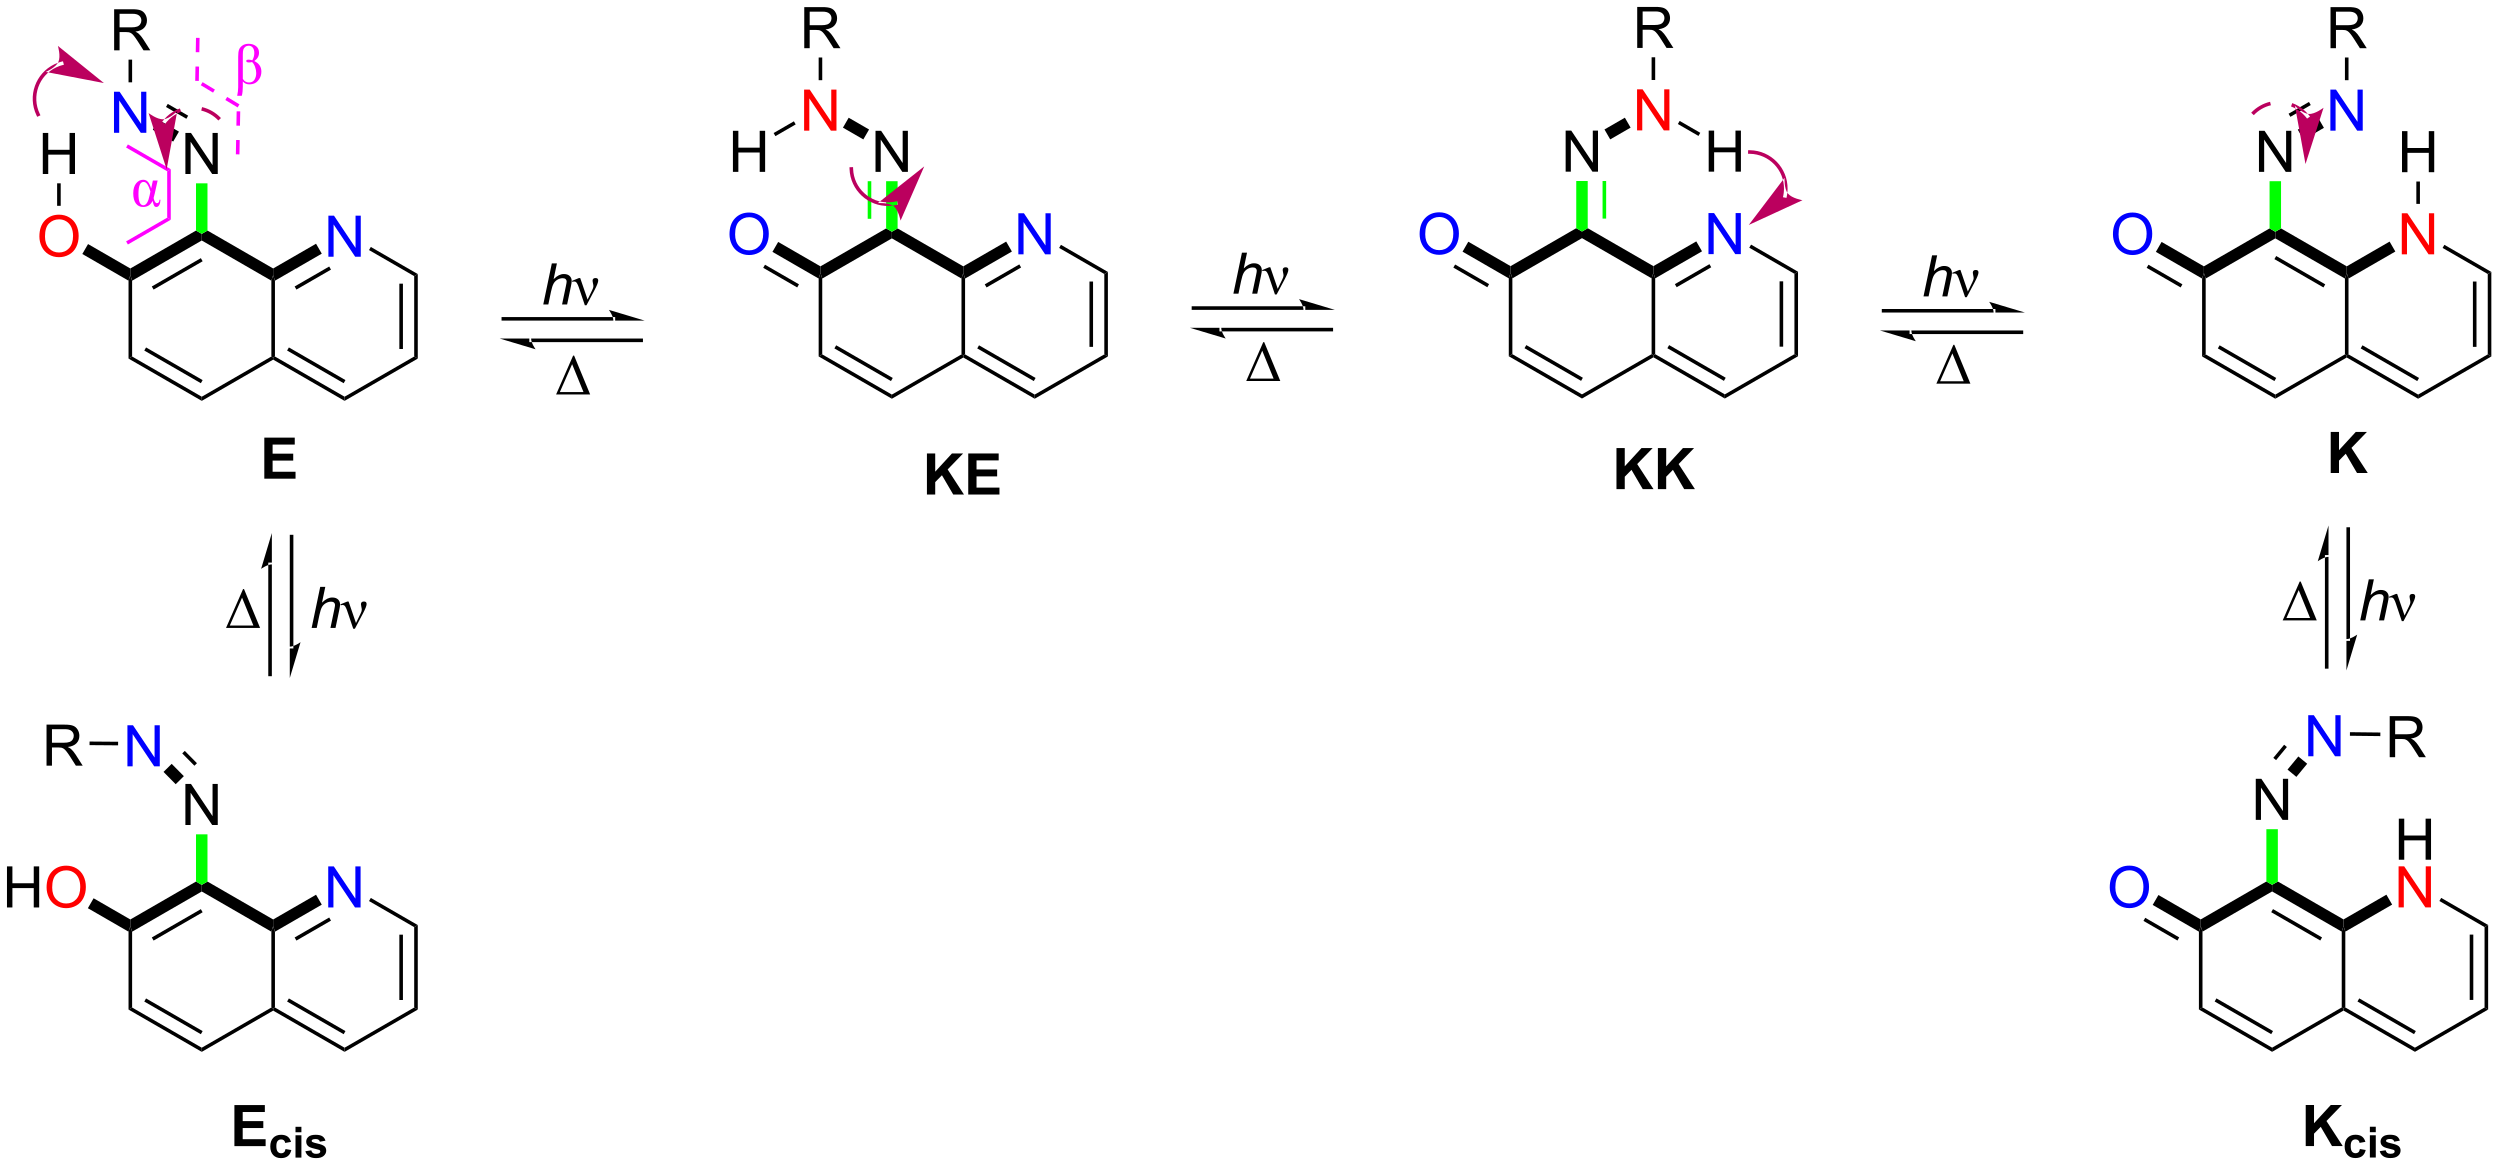 <?xml version="1.0" encoding="UTF-8"?>
<!DOCTYPE svg PUBLIC '-//W3C//DTD SVG 1.0//EN'
          'http://www.w3.org/TR/2001/REC-SVG-20010904/DTD/svg10.dtd'>
<svg stroke-dasharray="none" shape-rendering="auto" xmlns="http://www.w3.org/2000/svg" font-family="'Dialog'" text-rendering="auto" width="478" fill-opacity="1" color-interpolation="auto" color-rendering="auto" preserveAspectRatio="xMidYMid meet" font-size="12px" viewBox="0 0 478 223" fill="black" xmlns:xlink="http://www.w3.org/1999/xlink" stroke="black" image-rendering="auto" stroke-miterlimit="10" stroke-linecap="square" stroke-linejoin="miter" font-style="normal" stroke-width="1" height="223" stroke-dashoffset="0" font-weight="normal" stroke-opacity="1"
><!--Generated by the Batik Graphics2D SVG Generator--><defs id="genericDefs"
  /><g
  ><defs id="defs1"
    ><clipPath clipPathUnits="userSpaceOnUse" id="clipPath1"
      ><path d="M2.337 1.596 L360.717 1.596 L360.717 168.735 L2.337 168.735 L2.337 1.596 Z"
      /></clipPath
      ><clipPath clipPathUnits="userSpaceOnUse" id="clipPath2"
      ><path d="M0.869 28.525 L0.869 191.018 L349.283 191.018 L349.283 28.525 Z"
      /></clipPath
    ></defs
    ><g fill="blue" transform="scale(1.333,1.333) translate(-2.337,-1.596) matrix(1.029,0,0,1.029,1.444,-27.746)" stroke="blue"
    ><path d="M46.643 64.302 L46.643 58.575 L47.422 58.575 L50.429 63.07 L50.429 58.575 L51.156 58.575 L51.156 64.302 L50.377 64.302 L47.369 59.802 L47.369 64.302 L46.643 64.302 Z" stroke="none" clip-path="url(#clipPath2)"
    /></g
    ><g transform="matrix(1.371,0,0,1.371,-1.191,-39.122)"
    ><path d="M38.713 67.681 L38.963 66.902 L39.213 67.681 L39.213 78.257 L38.963 78.402 L38.713 78.257 Z" stroke="none" clip-path="url(#clipPath2)"
    /></g
    ><g transform="matrix(1.371,0,0,1.371,-1.191,-39.122)"
    ><path d="M38.963 78.69 L38.963 78.402 L39.213 78.257 L48.922 83.863 L48.922 84.44 ZM40.908 77.423 L48.797 81.978 L49.047 81.545 L41.158 76.99 Z" stroke="none" clip-path="url(#clipPath2)"
    /></g
    ><g transform="matrix(1.371,0,0,1.371,-1.191,-39.122)"
    ><path d="M48.922 84.44 L48.922 83.863 L58.632 78.257 L59.132 78.546 Z" stroke="none" clip-path="url(#clipPath2)"
    /></g
    ><g transform="matrix(1.371,0,0,1.371,-1.191,-39.122)"
    ><path d="M59.132 78.546 L58.632 78.257 L58.632 67.046 L59.132 66.757 ZM57.062 77.207 L57.062 68.097 L56.562 68.097 L56.562 77.207 Z" stroke="none" clip-path="url(#clipPath2)"
    /></g
    ><g transform="matrix(1.371,0,0,1.371,-1.191,-39.122)"
    ><path d="M59.132 66.757 L58.632 67.046 L52.334 63.41 L52.584 62.977 Z" stroke="none" clip-path="url(#clipPath2)"
    /></g
    ><g transform="matrix(1.371,0,0,1.371,-1.191,-39.122)"
    ><path d="M44.943 62.525 L45.743 63.911 L39.213 67.681 L38.963 66.902 L38.963 65.978 ZM46.778 65.704 L41.958 68.487 L42.208 68.92 L47.028 66.137 Z" stroke="none" clip-path="url(#clipPath2)"
    /></g
    ><g transform="matrix(1.371,0,0,1.371,-1.191,-39.122)"
    ><path d="M38.963 65.978 L38.963 66.902 L38.713 67.681 L29.004 62.075 L29.004 61.152 L29.804 60.69 Z" stroke="none" clip-path="url(#clipPath2)"
    /></g
    ><g transform="matrix(1.371,0,0,1.371,-1.191,-39.122)"
    ><path d="M28.204 60.69 L19.044 65.978 L19.044 66.902 L19.294 67.681 L29.004 62.075 L29.004 61.152 L28.204 60.69 ZM28.879 64.538 L22.039 68.487 L22.289 68.92 L29.129 64.971 L28.879 64.538 Z" stroke="none" clip-path="url(#clipPath2)"
    /></g
    ><g transform="matrix(1.371,0,0,1.371,-1.191,-39.122)"
    ><path d="M18.794 67.681 L19.044 66.902 L19.294 67.681 L19.294 78.257 L18.794 78.546 Z" stroke="none" clip-path="url(#clipPath2)"
    /></g
    ><g transform="matrix(1.371,0,0,1.371,-1.191,-39.122)"
    ><path d="M18.794 78.546 L19.294 78.257 L29.004 83.863 L29.004 84.44 ZM20.989 77.423 L28.879 81.978 L29.129 81.545 L21.239 76.99 Z" stroke="none" clip-path="url(#clipPath2)"
    /></g
    ><g transform="matrix(1.371,0,0,1.371,-1.191,-39.122)"
    ><path d="M29.004 84.44 L29.004 83.863 L38.713 78.257 L38.963 78.402 L38.963 78.69 Z" stroke="none" clip-path="url(#clipPath2)"
    /></g
    ><g fill="red" transform="matrix(1.371,0,0,1.371,-1.191,-39.122)" stroke="red"
    ><path d="M6.362 61.513 Q6.362 60.086 7.127 59.281 Q7.893 58.474 9.104 58.474 Q9.896 58.474 10.531 58.854 Q11.169 59.231 11.502 59.908 Q11.838 60.586 11.838 61.445 Q11.838 62.317 11.487 63.005 Q11.135 63.692 10.489 64.046 Q9.846 64.401 9.099 64.401 Q8.291 64.401 7.653 64.01 Q7.018 63.617 6.69 62.942 Q6.362 62.265 6.362 61.513 ZM7.143 61.523 Q7.143 62.559 7.698 63.156 Q8.255 63.75 9.096 63.75 Q9.95 63.75 10.502 63.148 Q11.057 62.547 11.057 61.442 Q11.057 60.742 10.82 60.221 Q10.583 59.7 10.127 59.414 Q9.674 59.125 9.106 59.125 Q8.302 59.125 7.721 59.679 Q7.143 60.231 7.143 61.523 Z" stroke="none" clip-path="url(#clipPath2)"
    /></g
    ><g transform="matrix(1.371,0,0,1.371,-1.191,-39.122)"
    ><path d="M19.044 65.978 L19.044 66.902 L18.794 67.681 L12.348 63.959 L13.147 62.573 Z" stroke="none" clip-path="url(#clipPath2)"
    /></g
    ><g transform="matrix(1.371,0,0,1.371,-1.191,-39.122)"
    ><path d="M26.724 52.802 L26.724 47.075 L27.503 47.075 L30.511 51.57 L30.511 47.075 L31.237 47.075 L31.237 52.802 L30.459 52.802 L27.451 48.302 L27.451 52.802 L26.724 52.802 Z" stroke="none" clip-path="url(#clipPath2)"
    /></g
    ><g fill="lime" transform="matrix(1.371,0,0,1.371,-1.191,-39.122)" stroke="lime"
    ><path d="M29.804 60.69 L29.004 61.152 L28.204 60.69 L28.204 54.102 L29.804 54.102 Z" stroke="none" clip-path="url(#clipPath2)"
    /></g
    ><g fill="blue" transform="matrix(1.371,0,0,1.371,-1.191,-39.122)" stroke="blue"
    ><path d="M16.765 47.052 L16.765 41.325 L17.544 41.325 L20.551 45.82 L20.551 41.325 L21.278 41.325 L21.278 47.052 L20.499 47.052 L17.491 42.552 L17.491 47.052 L16.765 47.052 Z" stroke="none" clip-path="url(#clipPath2)"
    /></g
    ><g transform="matrix(1.371,0,0,1.371,-1.191,-39.122)"
    ><path d="M25.824 46.892 L25.024 48.278 L22.181 46.636 L22.981 45.251 ZM27.109 44.667 L24.266 43.025 L24.016 43.458 L26.859 45.1 Z" stroke="none" clip-path="url(#clipPath2)"
    /></g
    ><g transform="matrix(1.371,0,0,1.371,-1.191,-39.122)"
    ><path d="M6.837 52.802 L6.837 47.075 L7.595 47.075 L7.595 49.427 L10.571 49.427 L10.571 47.075 L11.329 47.075 L11.329 52.802 L10.571 52.802 L10.571 50.101 L7.595 50.101 L7.595 52.802 L6.837 52.802 Z" stroke="none" clip-path="url(#clipPath2)"
    /></g
    ><g transform="matrix(1.371,0,0,1.371,-1.191,-39.122)"
    ><path d="M9.335 57.239 L8.835 57.239 L8.835 54.102 L9.335 54.102 Z" stroke="none" clip-path="url(#clipPath2)"
    /></g
    ><g transform="matrix(1.371,0,0,1.371,-1.191,-39.122)"
    ><path d="M37.73 95.292 L37.73 89.566 L41.974 89.566 L41.974 90.535 L38.886 90.535 L38.886 91.803 L41.761 91.803 L41.761 92.769 L38.886 92.769 L38.886 94.326 L42.084 94.326 L42.084 95.292 L37.73 95.292 Z" stroke="none" clip-path="url(#clipPath2)"
    /></g
    ><g fill="blue" transform="matrix(1.371,0,0,1.371,-1.191,-39.122)" stroke="blue"
    ><path d="M142.888 64.004 L142.888 58.277 L143.666 58.277 L146.674 62.772 L146.674 58.277 L147.401 58.277 L147.401 64.004 L146.622 64.004 L143.614 59.504 L143.614 64.004 L142.888 64.004 Z" stroke="none" clip-path="url(#clipPath2)"
    /></g
    ><g transform="matrix(1.371,0,0,1.371,-1.191,-39.122)"
    ><path d="M134.958 67.383 L135.208 66.604 L135.458 67.383 L135.458 77.96 L135.208 78.104 L134.958 77.96 Z" stroke="none" clip-path="url(#clipPath2)"
    /></g
    ><g transform="matrix(1.371,0,0,1.371,-1.191,-39.122)"
    ><path d="M135.208 78.392 L135.208 78.104 L135.458 77.96 L145.167 83.565 L145.167 84.142 ZM137.153 77.125 L145.042 81.68 L145.292 81.247 L137.403 76.692 Z" stroke="none" clip-path="url(#clipPath2)"
    /></g
    ><g transform="matrix(1.371,0,0,1.371,-1.191,-39.122)"
    ><path d="M145.167 84.142 L145.167 83.565 L154.876 77.96 L155.376 78.248 Z" stroke="none" clip-path="url(#clipPath2)"
    /></g
    ><g transform="matrix(1.371,0,0,1.371,-1.191,-39.122)"
    ><path d="M155.376 78.248 L154.876 77.96 L154.876 66.748 L155.376 66.46 ZM153.306 76.909 L153.306 67.799 L152.806 67.799 L152.806 76.909 Z" stroke="none" clip-path="url(#clipPath2)"
    /></g
    ><g transform="matrix(1.371,0,0,1.371,-1.191,-39.122)"
    ><path d="M155.376 66.46 L154.876 66.748 L148.578 63.112 L148.828 62.679 Z" stroke="none" clip-path="url(#clipPath2)"
    /></g
    ><g transform="matrix(1.371,0,0,1.371,-1.191,-39.122)"
    ><path d="M141.188 62.227 L141.988 63.613 L135.458 67.383 L135.208 66.604 L135.208 65.68 ZM143.023 65.406 L138.203 68.189 L138.453 68.622 L143.273 65.839 Z" stroke="none" clip-path="url(#clipPath2)"
    /></g
    ><g transform="matrix(1.371,0,0,1.371,-1.191,-39.122)"
    ><path d="M135.208 65.68 L135.208 66.604 L134.958 67.383 L125.248 61.778 L125.248 60.854 L126.048 60.392 Z" stroke="none" clip-path="url(#clipPath2)"
    /></g
    ><g transform="matrix(1.371,0,0,1.371,-1.191,-39.122)"
    ><path d="M124.448 60.392 L125.248 60.854 L125.248 61.778 L115.539 67.383 L115.289 66.604 L115.289 65.68 Z" stroke="none" clip-path="url(#clipPath2)"
    /></g
    ><g transform="matrix(1.371,0,0,1.371,-1.191,-39.122)"
    ><path d="M115.039 67.383 L115.289 66.604 L115.539 67.383 L115.539 77.96 L115.039 78.248 Z" stroke="none" clip-path="url(#clipPath2)"
    /></g
    ><g transform="matrix(1.371,0,0,1.371,-1.191,-39.122)"
    ><path d="M115.039 78.248 L115.539 77.96 L125.248 83.565 L125.248 84.142 ZM117.234 77.125 L125.123 81.68 L125.373 81.247 L117.484 76.692 Z" stroke="none" clip-path="url(#clipPath2)"
    /></g
    ><g transform="matrix(1.371,0,0,1.371,-1.191,-39.122)"
    ><path d="M125.248 84.142 L125.248 83.565 L134.958 77.96 L135.208 78.104 L135.208 78.392 Z" stroke="none" clip-path="url(#clipPath2)"
    /></g
    ><g fill="blue" transform="matrix(1.371,0,0,1.371,-1.191,-39.122)" stroke="blue"
    ><path d="M102.606 61.215 Q102.606 59.788 103.372 58.983 Q104.138 58.176 105.349 58.176 Q106.14 58.176 106.776 58.556 Q107.414 58.934 107.747 59.611 Q108.083 60.288 108.083 61.147 Q108.083 62.019 107.731 62.707 Q107.38 63.394 106.734 63.749 Q106.091 64.103 105.343 64.103 Q104.536 64.103 103.898 63.712 Q103.263 63.319 102.934 62.644 Q102.606 61.967 102.606 61.215 ZM103.388 61.225 Q103.388 62.262 103.942 62.858 Q104.5 63.452 105.341 63.452 Q106.195 63.452 106.747 62.85 Q107.302 62.249 107.302 61.144 Q107.302 60.444 107.065 59.923 Q106.828 59.402 106.372 59.116 Q105.919 58.827 105.351 58.827 Q104.546 58.827 103.966 59.381 Q103.388 59.934 103.388 61.225 Z" stroke="none" clip-path="url(#clipPath2)"
    /></g
    ><g transform="matrix(1.371,0,0,1.371,-1.191,-39.122)"
    ><path d="M115.289 65.68 L115.289 66.604 L115.039 67.383 L108.592 63.661 L109.392 62.276 ZM112.294 68.189 L107.557 65.454 L107.307 65.887 L112.044 68.622 Z" stroke="none" clip-path="url(#clipPath2)"
    /></g
    ><g transform="matrix(1.371,0,0,1.371,-1.191,-39.122)"
    ><path d="M122.969 52.504 L122.969 46.777 L123.748 46.777 L126.755 51.272 L126.755 46.777 L127.482 46.777 L127.482 52.504 L126.704 52.504 L123.696 48.004 L123.696 52.504 L122.969 52.504 Z" stroke="none" clip-path="url(#clipPath2)"
    /></g
    ><g fill="lime" transform="matrix(1.371,0,0,1.371,-1.191,-39.122)" stroke="lime"
    ><path d="M126.048 60.392 L125.248 60.854 L124.448 60.392 L124.448 53.804 L126.048 53.804 ZM122.378 59.053 L122.378 53.804 L121.878 53.804 L121.878 59.053 Z" stroke="none" clip-path="url(#clipPath2)"
    /></g
    ><g fill="red" transform="matrix(1.371,0,0,1.371,-1.191,-39.122)" stroke="red"
    ><path d="M113.01 46.754 L113.01 41.027 L113.788 41.027 L116.796 45.522 L116.796 41.027 L117.523 41.027 L117.523 46.754 L116.744 46.754 L113.736 42.254 L113.736 46.754 L113.01 46.754 Z" stroke="none" clip-path="url(#clipPath2)"
    /></g
    ><g transform="matrix(1.371,0,0,1.371,-1.191,-39.122)"
    ><path d="M122.069 46.594 L121.269 47.98 L118.425 46.338 L119.225 44.953 Z" stroke="none" clip-path="url(#clipPath2)"
    /></g
    ><g fill="blue" transform="matrix(1.371,0,0,1.371,-1.191,-39.122)" stroke="blue"
    ><path d="M239.132 63.974 L239.132 58.248 L239.911 58.248 L242.919 62.742 L242.919 58.248 L243.645 58.248 L243.645 63.974 L242.867 63.974 L239.859 59.474 L239.859 63.974 L239.132 63.974 Z" stroke="none" clip-path="url(#clipPath2)"
    /></g
    ><g transform="matrix(1.371,0,0,1.371,-1.191,-39.122)"
    ><path d="M231.202 67.354 L231.452 66.574 L231.702 67.354 L231.702 77.93 L231.452 78.074 L231.202 77.93 Z" stroke="none" clip-path="url(#clipPath2)"
    /></g
    ><g transform="matrix(1.371,0,0,1.371,-1.191,-39.122)"
    ><path d="M231.452 78.363 L231.452 78.074 L231.702 77.93 L241.412 83.535 L241.412 84.113 ZM233.398 77.096 L241.287 81.65 L241.537 81.218 L233.648 76.663 Z" stroke="none" clip-path="url(#clipPath2)"
    /></g
    ><g transform="matrix(1.371,0,0,1.371,-1.191,-39.122)"
    ><path d="M241.412 84.113 L241.412 83.535 L251.121 77.93 L251.621 78.219 Z" stroke="none" clip-path="url(#clipPath2)"
    /></g
    ><g transform="matrix(1.371,0,0,1.371,-1.191,-39.122)"
    ><path d="M251.621 78.219 L251.121 77.93 L251.121 66.719 L251.621 66.43 ZM249.551 76.879 L249.551 67.769 L249.051 67.769 L249.051 76.879 Z" stroke="none" clip-path="url(#clipPath2)"
    /></g
    ><g transform="matrix(1.371,0,0,1.371,-1.191,-39.122)"
    ><path d="M251.621 66.43 L251.121 66.719 L244.823 63.082 L245.073 62.649 Z" stroke="none" clip-path="url(#clipPath2)"
    /></g
    ><g transform="matrix(1.371,0,0,1.371,-1.191,-39.122)"
    ><path d="M237.433 62.198 L238.232 63.584 L231.702 67.354 L231.452 66.574 L231.452 65.65 ZM239.268 65.376 L234.447 68.159 L234.697 68.592 L239.518 65.809 Z" stroke="none" clip-path="url(#clipPath2)"
    /></g
    ><g transform="matrix(1.371,0,0,1.371,-1.191,-39.122)"
    ><path d="M231.452 65.65 L231.452 66.574 L231.202 67.354 L221.493 61.748 L221.493 60.824 L222.293 60.362 Z" stroke="none" clip-path="url(#clipPath2)"
    /></g
    ><g transform="matrix(1.371,0,0,1.371,-1.191,-39.122)"
    ><path d="M220.693 60.362 L221.493 60.824 L221.493 61.748 L211.784 67.354 L211.534 66.574 L211.534 65.65 Z" stroke="none" clip-path="url(#clipPath2)"
    /></g
    ><g transform="matrix(1.371,0,0,1.371,-1.191,-39.122)"
    ><path d="M211.284 67.354 L211.534 66.574 L211.784 67.354 L211.784 77.93 L211.284 78.219 Z" stroke="none" clip-path="url(#clipPath2)"
    /></g
    ><g transform="matrix(1.371,0,0,1.371,-1.191,-39.122)"
    ><path d="M211.284 78.219 L211.784 77.93 L221.493 83.535 L221.493 84.113 ZM213.479 77.096 L221.368 81.65 L221.618 81.218 L213.729 76.663 Z" stroke="none" clip-path="url(#clipPath2)"
    /></g
    ><g transform="matrix(1.371,0,0,1.371,-1.191,-39.122)"
    ><path d="M221.493 84.113 L221.493 83.535 L231.202 77.93 L231.452 78.074 L231.452 78.363 Z" stroke="none" clip-path="url(#clipPath2)"
    /></g
    ><g fill="blue" transform="matrix(1.371,0,0,1.371,-1.191,-39.122)" stroke="blue"
    ><path d="M198.851 61.185 Q198.851 59.758 199.617 58.953 Q200.382 58.146 201.593 58.146 Q202.385 58.146 203.02 58.526 Q203.659 58.904 203.992 59.581 Q204.328 60.258 204.328 61.117 Q204.328 61.99 203.976 62.677 Q203.625 63.365 202.979 63.719 Q202.336 64.073 201.588 64.073 Q200.781 64.073 200.143 63.682 Q199.507 63.289 199.179 62.615 Q198.851 61.938 198.851 61.185 ZM199.632 61.196 Q199.632 62.232 200.187 62.828 Q200.744 63.422 201.586 63.422 Q202.44 63.422 202.992 62.821 Q203.547 62.219 203.547 61.115 Q203.547 60.414 203.31 59.894 Q203.073 59.373 202.617 59.086 Q202.164 58.797 201.596 58.797 Q200.791 58.797 200.211 59.352 Q199.632 59.904 199.632 61.196 Z" stroke="none" clip-path="url(#clipPath2)"
    /></g
    ><g transform="matrix(1.371,0,0,1.371,-1.191,-39.122)"
    ><path d="M211.534 65.65 L211.534 66.574 L211.284 67.354 L204.837 63.632 L205.637 62.246 ZM208.539 68.159 L203.802 65.424 L203.552 65.857 L208.289 68.592 Z" stroke="none" clip-path="url(#clipPath2)"
    /></g
    ><g transform="matrix(1.371,0,0,1.371,-1.191,-39.122)"
    ><path d="M219.214 52.474 L219.214 46.748 L219.993 46.748 L223 51.242 L223 46.748 L223.727 46.748 L223.727 52.474 L222.948 52.474 L219.94 47.974 L219.94 52.474 L219.214 52.474 Z" stroke="none" clip-path="url(#clipPath2)"
    /></g
    ><g fill="lime" transform="matrix(1.371,0,0,1.371,-1.191,-39.122)" stroke="lime"
    ><path d="M222.293 60.362 L221.493 60.824 L220.693 60.362 L220.693 53.774 L222.293 53.774 ZM224.863 59.023 L224.863 53.774 L224.363 53.774 L224.363 59.023 Z" stroke="none" clip-path="url(#clipPath2)"
    /></g
    ><g fill="red" transform="matrix(1.371,0,0,1.371,-1.191,-39.122)" stroke="red"
    ><path d="M229.173 46.724 L229.173 40.998 L229.952 40.998 L232.96 45.492 L232.96 40.998 L233.686 40.998 L233.686 46.724 L232.907 46.724 L229.9 42.224 L229.9 46.724 L229.173 46.724 Z" stroke="none" clip-path="url(#clipPath2)"
    /></g
    ><g transform="matrix(1.371,0,0,1.371,-1.191,-39.122)"
    ><path d="M225.429 47.975 L224.63 46.59 L227.473 44.948 L228.273 46.334 Z" stroke="none" clip-path="url(#clipPath2)"
    /></g
    ><g fill="red" transform="matrix(1.371,0,0,1.371,-1.191,-39.122)" stroke="red"
    ><path d="M335.823 64.004 L335.823 58.277 L336.601 58.277 L339.609 62.772 L339.609 58.277 L340.336 58.277 L340.336 64.004 L339.557 64.004 L336.549 59.504 L336.549 64.004 L335.823 64.004 Z" stroke="none" clip-path="url(#clipPath2)"
    /></g
    ><g transform="matrix(1.371,0,0,1.371,-1.191,-39.122)"
    ><path d="M327.893 67.383 L328.143 66.604 L328.393 67.383 L328.393 77.96 L328.143 78.104 L327.893 77.96 Z" stroke="none" clip-path="url(#clipPath2)"
    /></g
    ><g transform="matrix(1.371,0,0,1.371,-1.191,-39.122)"
    ><path d="M328.143 78.392 L328.143 78.104 L328.393 77.96 L338.102 83.565 L338.102 84.142 ZM330.088 77.125 L337.977 81.68 L338.227 81.247 L330.338 76.692 Z" stroke="none" clip-path="url(#clipPath2)"
    /></g
    ><g transform="matrix(1.371,0,0,1.371,-1.191,-39.122)"
    ><path d="M338.102 84.142 L338.102 83.565 L347.811 77.96 L348.311 78.248 Z" stroke="none" clip-path="url(#clipPath2)"
    /></g
    ><g transform="matrix(1.371,0,0,1.371,-1.191,-39.122)"
    ><path d="M348.311 78.248 L347.811 77.96 L347.811 66.748 L348.311 66.46 ZM346.241 76.909 L346.241 67.799 L345.741 67.799 L345.741 76.909 Z" stroke="none" clip-path="url(#clipPath2)"
    /></g
    ><g transform="matrix(1.371,0,0,1.371,-1.191,-39.122)"
    ><path d="M348.311 66.46 L347.811 66.748 L341.513 63.112 L341.763 62.679 Z" stroke="none" clip-path="url(#clipPath2)"
    /></g
    ><g transform="matrix(1.371,0,0,1.371,-1.191,-39.122)"
    ><path d="M334.123 62.227 L334.923 63.613 L328.393 67.383 L328.143 66.604 L328.143 65.68 Z" stroke="none" clip-path="url(#clipPath2)"
    /></g
    ><g transform="matrix(1.371,0,0,1.371,-1.191,-39.122)"
    ><path d="M328.143 65.68 L328.143 66.604 L327.893 67.383 L318.183 61.778 L318.183 60.854 L318.983 60.392 ZM325.148 68.189 L318.308 64.24 L318.058 64.673 L324.898 68.622 Z" stroke="none" clip-path="url(#clipPath2)"
    /></g
    ><g transform="matrix(1.371,0,0,1.371,-1.191,-39.122)"
    ><path d="M317.383 60.392 L318.183 60.854 L318.183 61.778 L308.474 67.383 L308.224 66.604 L308.224 65.68 Z" stroke="none" clip-path="url(#clipPath2)"
    /></g
    ><g transform="matrix(1.371,0,0,1.371,-1.191,-39.122)"
    ><path d="M307.974 67.383 L308.224 66.604 L308.474 67.383 L308.474 77.96 L307.974 78.248 Z" stroke="none" clip-path="url(#clipPath2)"
    /></g
    ><g transform="matrix(1.371,0,0,1.371,-1.191,-39.122)"
    ><path d="M307.974 78.248 L308.474 77.96 L318.183 83.565 L318.183 84.142 ZM310.169 77.125 L318.058 81.68 L318.308 81.247 L310.419 76.692 Z" stroke="none" clip-path="url(#clipPath2)"
    /></g
    ><g transform="matrix(1.371,0,0,1.371,-1.191,-39.122)"
    ><path d="M318.183 84.142 L318.183 83.565 L327.893 77.96 L328.143 78.104 L328.143 78.392 Z" stroke="none" clip-path="url(#clipPath2)"
    /></g
    ><g fill="blue" transform="matrix(1.371,0,0,1.371,-1.191,-39.122)" stroke="blue"
    ><path d="M295.541 61.215 Q295.541 59.788 296.307 58.983 Q297.073 58.176 298.284 58.176 Q299.075 58.176 299.711 58.556 Q300.349 58.934 300.682 59.611 Q301.018 60.288 301.018 61.147 Q301.018 62.019 300.666 62.707 Q300.315 63.394 299.669 63.749 Q299.026 64.103 298.278 64.103 Q297.471 64.103 296.833 63.712 Q296.198 63.319 295.87 62.644 Q295.541 61.967 295.541 61.215 ZM296.323 61.225 Q296.323 62.262 296.877 62.858 Q297.435 63.452 298.276 63.452 Q299.13 63.452 299.682 62.85 Q300.237 62.249 300.237 61.144 Q300.237 60.444 300 59.923 Q299.763 59.402 299.307 59.116 Q298.854 58.827 298.286 58.827 Q297.481 58.827 296.901 59.381 Q296.323 59.934 296.323 61.225 Z" stroke="none" clip-path="url(#clipPath2)"
    /></g
    ><g transform="matrix(1.371,0,0,1.371,-1.191,-39.122)"
    ><path d="M308.224 65.68 L308.224 66.604 L307.974 67.383 L301.527 63.661 L302.327 62.276 ZM305.229 68.189 L300.492 65.454 L300.242 65.887 L304.979 68.622 Z" stroke="none" clip-path="url(#clipPath2)"
    /></g
    ><g transform="matrix(1.371,0,0,1.371,-1.191,-39.122)"
    ><path d="M315.904 52.504 L315.904 46.777 L316.683 46.777 L319.69 51.272 L319.69 46.777 L320.417 46.777 L320.417 52.504 L319.638 52.504 L316.63 48.004 L316.63 52.504 L315.904 52.504 Z" stroke="none" clip-path="url(#clipPath2)"
    /></g
    ><g fill="lime" transform="matrix(1.371,0,0,1.371,-1.191,-39.122)" stroke="lime"
    ><path d="M318.983 60.392 L318.183 60.854 L317.383 60.392 L317.383 53.804 L318.983 53.804 Z" stroke="none" clip-path="url(#clipPath2)"
    /></g
    ><g fill="blue" transform="matrix(1.371,0,0,1.371,-1.191,-39.122)" stroke="blue"
    ><path d="M325.863 46.754 L325.863 41.027 L326.642 41.027 L329.65 45.522 L329.65 41.027 L330.376 41.027 L330.376 46.754 L329.598 46.754 L326.59 42.254 L326.59 46.754 L325.863 46.754 Z" stroke="none" clip-path="url(#clipPath2)"
    /></g
    ><g transform="matrix(1.371,0,0,1.371,-1.191,-39.122)"
    ><path d="M322.12 48.005 L321.32 46.619 L324.163 44.977 L324.963 46.363 ZM320.285 44.827 L323.128 43.185 L322.878 42.752 L320.035 44.394 Z" stroke="none" clip-path="url(#clipPath2)"
    /></g
    ><g transform="matrix(1.371,0,0,1.371,-1.191,-39.122)"
    ><path d="M278.9 72.125 L278.9 72.125 L263.554 72.125 L263.304 72.125 L263.304 71.625 L263.554 71.625 L278.9 71.625 L279.15 71.625 L279.15 72.125 ZM283.275 72.125 L278.275 70.625 C278.275 70.625 278.9 71.469 278.9 72.125 ZM282.775 75.125 L282.775 75.125 L267.429 75.125 L267.179 75.125 L267.179 74.625 L267.429 74.625 L282.775 74.625 L283.025 74.625 L283.025 75.125 ZM263.054 74.625 L268.054 76.125 C268.054 76.125 267.429 75.281 267.429 74.625 Z" stroke="none" clip-path="url(#clipPath2)"
    /></g
    ><g transform="matrix(1.371,0,0,1.371,-1.191,-39.122)"
    ><path d="M335.854 52.55 L335.854 46.824 L336.612 46.824 L336.612 49.175 L339.588 49.175 L339.588 46.824 L340.346 46.824 L340.346 52.55 L339.588 52.55 L339.588 49.85 L336.612 49.85 L336.612 52.55 L335.854 52.55 Z" stroke="none" clip-path="url(#clipPath2)"
    /></g
    ><g transform="matrix(1.371,0,0,1.371,-1.191,-39.122)"
    ><path d="M338.352 56.969 L337.852 56.969 L337.852 53.85 L338.352 53.85 Z" stroke="none" clip-path="url(#clipPath2)"
    /></g
    ><g transform="matrix(1.371,0,0,1.371,-1.191,-39.122)"
    ><path d="M16.786 35.552 L16.786 29.825 L19.325 29.825 Q20.09 29.825 20.489 29.979 Q20.887 30.132 21.124 30.523 Q21.364 30.914 21.364 31.388 Q21.364 31.997 20.968 32.416 Q20.575 32.833 19.749 32.945 Q20.051 33.091 20.208 33.231 Q20.538 33.536 20.835 33.992 L21.833 35.552 L20.88 35.552 L20.122 34.359 Q19.788 33.843 19.572 33.57 Q19.359 33.297 19.189 33.187 Q19.02 33.078 18.843 33.036 Q18.715 33.007 18.421 33.007 L17.544 33.007 L17.544 35.552 L16.786 35.552 ZM17.544 32.351 L19.171 32.351 Q19.692 32.351 19.984 32.244 Q20.278 32.138 20.429 31.901 Q20.583 31.664 20.583 31.388 Q20.583 30.981 20.286 30.721 Q19.991 30.458 19.356 30.458 L17.544 30.458 L17.544 32.351 Z" stroke="none" clip-path="url(#clipPath2)"
    /></g
    ><g transform="matrix(1.371,0,0,1.371,-1.191,-39.122)"
    ><path d="M19.294 40.017 L18.794 40.017 L18.794 36.852 L19.294 36.852 Z" stroke="none" clip-path="url(#clipPath2)"
    /></g
    ><g transform="matrix(1.371,0,0,1.371,-1.191,-39.122)"
    ><path d="M113.031 35.254 L113.031 29.527 L115.57 29.527 Q116.335 29.527 116.734 29.681 Q117.132 29.834 117.369 30.225 Q117.609 30.616 117.609 31.09 Q117.609 31.699 117.213 32.118 Q116.82 32.535 115.994 32.647 Q116.296 32.793 116.453 32.934 Q116.783 33.238 117.08 33.694 L118.078 35.254 L117.124 35.254 L116.367 34.061 Q116.033 33.545 115.817 33.272 Q115.603 32.999 115.434 32.889 Q115.265 32.78 115.088 32.738 Q114.96 32.709 114.666 32.709 L113.788 32.709 L113.788 35.254 L113.031 35.254 ZM113.788 32.053 L115.416 32.053 Q115.937 32.053 116.228 31.947 Q116.523 31.84 116.674 31.603 Q116.828 31.366 116.828 31.09 Q116.828 30.683 116.531 30.423 Q116.236 30.16 115.601 30.16 L113.788 30.16 L113.788 32.053 Z" stroke="none" clip-path="url(#clipPath2)"
    /></g
    ><g transform="matrix(1.371,0,0,1.371,-1.191,-39.122)"
    ><path d="M115.539 39.719 L115.039 39.719 L115.039 36.554 L115.539 36.554 Z" stroke="none" clip-path="url(#clipPath2)"
    /></g
    ><g transform="matrix(1.371,0,0,1.371,-1.191,-39.122)"
    ><path d="M229.194 35.224 L229.194 29.498 L231.733 29.498 Q232.499 29.498 232.897 29.651 Q233.296 29.805 233.532 30.196 Q233.772 30.586 233.772 31.06 Q233.772 31.669 233.376 32.089 Q232.983 32.505 232.157 32.617 Q232.46 32.763 232.616 32.904 Q232.947 33.209 233.244 33.664 L234.241 35.224 L233.288 35.224 L232.53 34.032 Q232.197 33.516 231.981 33.242 Q231.767 32.969 231.598 32.86 Q231.428 32.75 231.251 32.709 Q231.124 32.68 230.829 32.68 L229.952 32.68 L229.952 35.224 L229.194 35.224 ZM229.952 32.024 L231.579 32.024 Q232.1 32.024 232.392 31.917 Q232.686 31.81 232.837 31.573 Q232.991 31.336 232.991 31.06 Q232.991 30.654 232.694 30.393 Q232.4 30.131 231.764 30.131 L229.952 30.131 L229.952 32.024 Z" stroke="none" clip-path="url(#clipPath2)"
    /></g
    ><g transform="matrix(1.371,0,0,1.371,-1.191,-39.122)"
    ><path d="M231.702 39.69 L231.202 39.69 L231.202 36.524 L231.702 36.524 Z" stroke="none" clip-path="url(#clipPath2)"
    /></g
    ><g transform="matrix(1.371,0,0,1.371,-1.191,-39.122)"
    ><path d="M325.884 35.254 L325.884 29.527 L328.423 29.527 Q329.189 29.527 329.587 29.681 Q329.986 29.834 330.223 30.225 Q330.462 30.616 330.462 31.09 Q330.462 31.699 330.066 32.118 Q329.673 32.535 328.848 32.647 Q329.15 32.793 329.306 32.934 Q329.637 33.238 329.934 33.694 L330.931 35.254 L329.978 35.254 L329.22 34.061 Q328.887 33.545 328.671 33.272 Q328.457 32.999 328.288 32.889 Q328.118 32.78 327.941 32.738 Q327.814 32.709 327.519 32.709 L326.642 32.709 L326.642 35.254 L325.884 35.254 ZM326.642 32.053 L328.269 32.053 Q328.79 32.053 329.082 31.947 Q329.376 31.84 329.527 31.603 Q329.681 31.366 329.681 31.09 Q329.681 30.683 329.384 30.423 Q329.09 30.16 328.454 30.16 L326.642 30.16 L326.642 32.053 Z" stroke="none" clip-path="url(#clipPath2)"
    /></g
    ><g transform="matrix(1.371,0,0,1.371,-1.191,-39.122)"
    ><path d="M328.393 39.719 L327.893 39.719 L327.893 36.554 L328.393 36.554 Z" stroke="none" clip-path="url(#clipPath2)"
    /></g
    ><g transform="matrix(1.371,0,0,1.371,-1.191,-39.122)"
    ><path d="M103.082 52.504 L103.082 46.777 L103.84 46.777 L103.84 49.129 L106.816 49.129 L106.816 46.777 L107.574 46.777 L107.574 52.504 L106.816 52.504 L106.816 49.803 L103.84 49.803 L103.84 52.504 L103.082 52.504 Z" stroke="none" clip-path="url(#clipPath2)"
    /></g
    ><g transform="matrix(1.371,0,0,1.371,-1.191,-39.122)"
    ><path d="M111.585 45.454 L111.835 45.887 L109.007 47.52 L108.757 47.087 Z" stroke="none" clip-path="url(#clipPath2)"
    /></g
    ><g transform="matrix(1.371,0,0,1.371,-1.191,-39.122)"
    ><path d="M239.164 52.474 L239.164 46.748 L239.922 46.748 L239.922 49.099 L242.898 49.099 L242.898 46.748 L243.656 46.748 L243.656 52.474 L242.898 52.474 L242.898 49.774 L239.922 49.774 L239.922 52.474 L239.164 52.474 Z" stroke="none" clip-path="url(#clipPath2)"
    /></g
    ><g transform="matrix(1.371,0,0,1.371,-1.191,-39.122)"
    ><path d="M234.864 45.832 L235.114 45.399 L237.989 47.059 L237.739 47.492 Z" stroke="none" clip-path="url(#clipPath2)"
    /></g
    ><g fill="rgb(187,0,94)" transform="matrix(1.371,0,0,1.371,-1.191,-39.122)" stroke="rgb(187,0,94)"
    ><path d="M9.535 37.629 L9.535 37.629 C9.535 37.629 9.534 37.629 9.534 37.629 L9.471 37.388 L9.536 37.629 C9.535 37.629 9.534 37.629 9.534 37.63 L9.534 37.63 C9.533 37.63 9.533 37.63 9.532 37.63 L9.469 37.388 L9.532 37.63 C9.531 37.63 9.53 37.63 9.529 37.631 L9.529 37.631 C9.529 37.631 9.529 37.631 9.529 37.631 L9.465 37.389 L9.529 37.63 C9.527 37.631 9.524 37.632 9.522 37.633 L9.522 37.633 C9.512 37.635 9.502 37.638 9.493 37.64 L9.493 37.64 C9.454 37.651 9.415 37.662 9.376 37.674 L9.304 37.435 L9.376 37.674 C9.299 37.697 9.222 37.723 9.145 37.75 L9.06 37.515 L9.145 37.75 C8.991 37.805 8.838 37.869 8.687 37.941 L8.687 37.941 C7.482 38.515 6.623 39.524 6.21 40.691 L6.21 40.691 C5.796 41.857 5.828 43.181 6.402 44.387 L6.51 44.613 L6.058 44.828 L5.951 44.602 C5.317 43.272 5.282 41.81 5.738 40.523 L5.974 40.607 L5.738 40.523 C6.194 39.237 7.142 38.123 8.472 37.489 L8.58 37.715 L8.472 37.489 C8.638 37.41 8.806 37.34 8.976 37.28 L8.976 37.28 C9.061 37.249 9.146 37.221 9.232 37.195 L9.232 37.195 C9.275 37.182 9.318 37.17 9.36 37.158 L9.427 37.399 L9.36 37.158 C9.371 37.155 9.382 37.152 9.393 37.15 L9.457 37.391 L9.393 37.15 C9.395 37.149 9.398 37.148 9.4 37.148 L9.401 37.147 C9.401 37.147 9.401 37.147 9.401 37.147 L9.401 37.147 C9.402 37.147 9.404 37.147 9.405 37.146 L9.405 37.146 C9.405 37.146 9.405 37.146 9.405 37.146 L9.405 37.146 C9.405 37.146 9.405 37.146 9.406 37.146 L9.407 37.146 C9.408 37.146 9.408 37.145 9.408 37.145 L9.65 37.082 L9.777 37.566 ZM15.359 40.118 L8.944 34.938 C8.944 34.938 9.377 36.379 9.009 37.173 C8.641 37.966 7.26 38.566 7.26 38.566 Z" stroke="none" clip-path="url(#clipPath2)"
    /></g
    ><g fill="rgb(187,0,94)" transform="matrix(1.371,0,0,1.371,-1.191,-39.122)" stroke="rgb(187,0,94)"
    ><path d="M249.568 55.795 L249.568 55.795 C249.568 55.795 249.568 55.795 249.568 55.795 L249.568 55.795 C249.568 55.795 249.569 55.79 249.57 55.783 L249.814 55.84 L249.569 55.789 C249.569 55.79 249.569 55.791 249.569 55.791 L249.569 55.791 C249.569 55.791 249.569 55.79 249.569 55.79 L249.569 55.79 C249.569 55.79 249.569 55.79 249.569 55.79 L249.569 55.79 C249.569 55.79 249.569 55.788 249.569 55.787 L249.814 55.838 L249.569 55.789 L249.57 55.785 L249.815 55.834 L249.57 55.786 C249.57 55.783 249.571 55.78 249.571 55.778 L249.571 55.777 C249.573 55.767 249.575 55.758 249.577 55.748 L249.577 55.748 C249.585 55.708 249.592 55.669 249.599 55.629 L249.599 55.629 C249.612 55.549 249.623 55.468 249.633 55.387 L249.881 55.416 L249.633 55.387 C249.652 55.225 249.663 55.06 249.665 54.893 L249.915 54.897 L249.665 54.893 C249.685 53.557 249.162 52.341 248.3 51.452 L248.48 51.278 L248.3 51.452 C247.438 50.564 246.238 50.005 244.902 49.985 L244.652 49.981 L244.66 49.481 L244.91 49.485 C246.383 49.507 247.708 50.124 248.659 51.104 L248.659 51.104 C249.61 52.084 250.187 53.427 250.165 54.9 L250.165 54.9 C250.162 55.084 250.15 55.266 250.13 55.445 L250.13 55.445 C250.119 55.535 250.106 55.623 250.092 55.712 L249.845 55.67 L250.092 55.712 C250.084 55.756 250.076 55.8 250.068 55.843 L249.822 55.796 L250.068 55.843 C250.066 55.854 250.064 55.865 250.061 55.876 L249.816 55.827 L250.061 55.876 C250.061 55.878 250.06 55.881 250.06 55.883 L250.06 55.884 L250.059 55.888 L250.058 55.89 C250.059 55.889 250.059 55.888 250.059 55.888 L250.059 55.888 C250.059 55.888 250.059 55.888 250.059 55.888 L250.059 55.888 C250.059 55.889 250.059 55.889 250.059 55.889 L250.059 55.889 C250.059 55.889 250.058 55.891 250.058 55.892 L250.057 55.898 C250.058 55.892 250.059 55.887 250.059 55.888 L250.059 55.888 C250.059 55.888 250.059 55.888 250.059 55.888 L250.013 56.133 L249.521 56.041 ZM244.754 59.906 L252.243 56.455 C252.243 56.455 250.759 56.204 250.211 55.522 C249.663 54.84 249.738 53.337 249.738 53.337 Z" stroke="none" clip-path="url(#clipPath2)"
    /></g
    ><g fill="rgb(187,0,94)" transform="matrix(1.371,0,0,1.371,-1.191,-39.122)" stroke="rgb(187,0,94)"
    ><path d="M125.854 57.127 L125.854 57.127 C125.854 57.127 125.854 57.127 125.853 57.127 L125.853 57.127 C125.853 57.127 125.852 57.128 125.852 57.128 L125.798 56.884 L125.852 57.128 C125.852 57.128 125.852 57.128 125.852 57.128 L125.852 57.128 C125.851 57.128 125.851 57.128 125.85 57.128 L125.796 56.884 L125.851 57.128 C125.849 57.128 125.848 57.129 125.846 57.129 L125.792 56.885 L125.846 57.129 C125.845 57.129 125.844 57.13 125.842 57.13 L125.842 57.13 C125.841 57.13 125.84 57.13 125.839 57.131 L125.838 57.131 C125.828 57.133 125.817 57.136 125.806 57.138 L125.753 56.894 L125.806 57.138 C125.762 57.147 125.719 57.156 125.675 57.164 L125.675 57.164 C125.587 57.181 125.498 57.195 125.409 57.208 L125.375 56.96 L125.409 57.208 C125.23 57.232 125.049 57.248 124.865 57.254 L124.856 57.005 L124.865 57.254 C123.392 57.306 122.038 56.756 121.039 55.825 L121.21 55.642 L121.039 55.825 C120.041 54.894 119.397 53.581 119.345 52.109 L119.336 51.859 L119.836 51.841 L119.845 52.091 C119.891 53.426 120.475 54.615 121.38 55.459 L121.38 55.459 C122.286 56.303 123.513 56.801 124.847 56.755 L124.847 56.755 C125.014 56.749 125.179 56.734 125.341 56.712 L125.341 56.712 C125.422 56.701 125.502 56.688 125.582 56.673 L125.628 56.919 L125.582 56.673 C125.622 56.666 125.661 56.658 125.701 56.649 L125.701 56.649 C125.71 56.647 125.72 56.645 125.73 56.643 L125.784 56.887 L125.73 56.643 C125.731 56.642 125.733 56.642 125.734 56.642 L125.734 56.642 C125.735 56.642 125.736 56.641 125.738 56.641 L125.738 56.641 C125.739 56.641 125.74 56.64 125.741 56.64 L125.741 56.64 C125.742 56.64 125.742 56.64 125.742 56.64 L125.742 56.64 C125.742 56.64 125.743 56.64 125.743 56.64 L125.744 56.64 C125.744 56.64 125.743 56.64 125.743 56.64 L125.743 56.64 C125.743 56.64 125.743 56.64 125.744 56.64 L125.987 56.584 L126.098 57.072 ZM129.761 51.743 L123.293 56.859 C123.293 56.859 124.794 56.753 125.487 57.287 C126.18 57.822 126.461 59.3 126.461 59.3 Z" stroke="none" clip-path="url(#clipPath2)"
    /></g
    ><g fill="fuchsia" transform="matrix(1.371,0,0,1.371,-1.191,-39.122)" stroke="fuchsia"
    ><path d="M18.704 62.633 L18.454 62.2 L24.184 58.892 L24.684 59.18 Z" stroke="none" clip-path="url(#clipPath2)"
    /></g
    ><g fill="fuchsia" transform="matrix(1.371,0,0,1.371,-1.191,-39.122)" stroke="fuchsia"
    ><path d="M24.684 59.18 L24.184 58.892 L24.184 52.42 L24.684 52.131 Z" stroke="none" clip-path="url(#clipPath2)"
    /></g
    ><g fill="fuchsia" transform="matrix(1.371,0,0,1.371,-1.191,-39.122)" stroke="fuchsia"
    ><path d="M24.684 52.131 L24.184 52.42 L18.454 49.112 L18.704 48.679 Z" stroke="none" clip-path="url(#clipPath2)"
    /></g
    ><g fill="fuchsia" transform="matrix(1.371,0,0,1.371,-1.191,-39.122)" stroke="fuchsia"
    ><path d="M22.188 53.712 L22.852 53.712 L22.451 55.52 Q22.334 56.035 22.29 56.152 Q22.446 56.871 22.743 56.871 Q23.094 56.871 23.107 56.387 L23.248 56.387 Q23.235 56.84 23.081 57.121 Q22.927 57.4 22.677 57.4 Q22.469 57.4 22.368 57.233 Q22.266 57.064 22.149 56.543 Q21.743 57.4 20.821 57.4 Q20.193 57.4 19.821 56.91 Q19.451 56.418 19.451 55.504 Q19.451 54.605 19.857 54.105 Q20.263 53.605 20.834 53.605 Q21.235 53.605 21.493 53.892 Q21.75 54.176 21.951 54.822 L22.188 53.712 ZM21.844 55.243 Q21.662 54.613 21.435 54.262 Q21.209 53.908 20.891 53.908 Q20.177 53.908 20.177 55.58 Q20.177 57.165 20.86 57.165 Q21.454 57.165 21.74 55.767 L21.844 55.243 Z" stroke="none" clip-path="url(#clipPath2)"
    /></g
    ><g transform="matrix(1.371,0,0,1.371,-1.191,-39.122)"
    ><path d="M33.559 188.375 L33.559 182.649 L37.804 182.649 L37.804 183.617 L34.715 183.617 L34.715 184.886 L37.59 184.886 L37.59 185.852 L34.715 185.852 L34.715 187.409 L37.913 187.409 L37.913 188.375 L33.559 188.375 Z" stroke="none" clip-path="url(#clipPath2)"
    /></g
    ><g transform="matrix(1.371,0,0,1.371,-1.191,-39.122)"
    ><path d="M41.456 187.784 L40.644 187.93 Q40.603 187.686 40.458 187.563 Q40.314 187.44 40.081 187.44 Q39.775 187.44 39.591 187.653 Q39.407 187.866 39.407 188.364 Q39.407 188.917 39.593 189.145 Q39.78 189.374 40.093 189.374 Q40.327 189.374 40.476 189.241 Q40.626 189.108 40.689 188.782 L41.497 188.921 Q41.37 189.477 41.013 189.762 Q40.655 190.046 40.056 190.046 Q39.372 190.046 38.966 189.616 Q38.562 189.184 38.562 188.423 Q38.562 187.651 38.968 187.223 Q39.376 186.794 40.069 186.794 Q40.638 186.794 40.974 187.038 Q41.31 187.282 41.456 187.784 ZM42.08 186.442 L42.08 185.68 L42.903 185.68 L42.903 186.442 L42.08 186.442 ZM42.08 189.975 L42.08 186.864 L42.903 186.864 L42.903 189.975 L42.08 189.975 ZM43.456 189.087 L44.282 188.962 Q44.335 189.202 44.495 189.327 Q44.657 189.45 44.948 189.45 Q45.267 189.45 45.429 189.333 Q45.536 189.251 45.536 189.114 Q45.536 189.02 45.478 188.958 Q45.417 188.899 45.202 188.85 Q44.206 188.63 43.941 188.448 Q43.572 188.196 43.572 187.749 Q43.572 187.344 43.89 187.069 Q44.21 186.794 44.88 186.794 Q45.519 186.794 45.829 187.002 Q46.14 187.21 46.257 187.616 L45.482 187.76 Q45.431 187.579 45.292 187.483 Q45.154 187.385 44.896 187.385 Q44.569 187.385 44.429 187.475 Q44.335 187.54 44.335 187.643 Q44.335 187.731 44.417 187.792 Q44.529 187.874 45.187 188.024 Q45.845 188.173 46.105 188.389 Q46.362 188.61 46.362 189.002 Q46.362 189.43 46.005 189.739 Q45.648 190.046 44.948 190.046 Q44.312 190.046 43.941 189.788 Q43.572 189.53 43.456 189.087 Z" stroke="none" clip-path="url(#clipPath2)"
    /></g
    ><g fill="blue" transform="matrix(1.371,0,0,1.371,-1.191,-39.122)" stroke="blue"
    ><path d="M46.643 155.09 L46.643 149.363 L47.422 149.363 L50.429 153.858 L50.429 149.363 L51.156 149.363 L51.156 155.09 L50.377 155.09 L47.369 150.59 L47.369 155.09 L46.643 155.09 Z" stroke="none" clip-path="url(#clipPath2)"
    /></g
    ><g transform="matrix(1.371,0,0,1.371,-1.191,-39.122)"
    ><path d="M38.713 158.469 L38.963 157.69 L39.213 158.469 L39.213 169.046 L38.963 169.19 L38.713 169.046 Z" stroke="none" clip-path="url(#clipPath2)"
    /></g
    ><g transform="matrix(1.371,0,0,1.371,-1.191,-39.122)"
    ><path d="M38.963 169.478 L38.963 169.19 L39.213 169.046 L48.922 174.651 L48.922 175.228 ZM40.908 168.211 L48.797 172.766 L49.047 172.333 L41.158 167.778 Z" stroke="none" clip-path="url(#clipPath2)"
    /></g
    ><g transform="matrix(1.371,0,0,1.371,-1.191,-39.122)"
    ><path d="M48.922 175.228 L48.922 174.651 L58.632 169.046 L59.132 169.334 Z" stroke="none" clip-path="url(#clipPath2)"
    /></g
    ><g transform="matrix(1.371,0,0,1.371,-1.191,-39.122)"
    ><path d="M59.132 169.334 L58.632 169.046 L58.632 157.834 L59.132 157.546 ZM57.062 167.995 L57.062 158.885 L56.562 158.885 L56.562 167.995 Z" stroke="none" clip-path="url(#clipPath2)"
    /></g
    ><g transform="matrix(1.371,0,0,1.371,-1.191,-39.122)"
    ><path d="M59.132 157.546 L58.632 157.834 L52.334 154.198 L52.584 153.765 Z" stroke="none" clip-path="url(#clipPath2)"
    /></g
    ><g transform="matrix(1.371,0,0,1.371,-1.191,-39.122)"
    ><path d="M44.943 153.314 L45.743 154.699 L39.213 158.469 L38.963 157.69 L38.963 156.766 ZM46.778 156.492 L41.958 159.275 L42.208 159.708 L47.028 156.925 Z" stroke="none" clip-path="url(#clipPath2)"
    /></g
    ><g transform="matrix(1.371,0,0,1.371,-1.191,-39.122)"
    ><path d="M38.963 156.766 L38.963 157.69 L38.713 158.469 L29.004 152.864 L29.004 151.94 L29.804 151.478 Z" stroke="none" clip-path="url(#clipPath2)"
    /></g
    ><g transform="matrix(1.371,0,0,1.371,-1.191,-39.122)"
    ><path d="M28.204 151.478 L29.004 151.94 L29.004 152.864 L19.294 158.469 L19.044 157.69 L19.044 156.766 ZM28.879 155.326 L22.039 159.275 L22.289 159.708 L29.129 155.759 Z" stroke="none" clip-path="url(#clipPath2)"
    /></g
    ><g transform="matrix(1.371,0,0,1.371,-1.191,-39.122)"
    ><path d="M18.794 158.469 L19.044 157.69 L19.294 158.469 L19.294 169.046 L18.794 169.334 Z" stroke="none" clip-path="url(#clipPath2)"
    /></g
    ><g transform="matrix(1.371,0,0,1.371,-1.191,-39.122)"
    ><path d="M18.794 169.334 L19.294 169.046 L29.004 174.651 L29.004 175.228 ZM20.989 168.211 L28.879 172.766 L29.129 172.333 L21.239 167.778 Z" stroke="none" clip-path="url(#clipPath2)"
    /></g
    ><g transform="matrix(1.371,0,0,1.371,-1.191,-39.122)"
    ><path d="M29.004 175.228 L29.004 174.651 L38.713 169.046 L38.963 169.19 L38.963 169.478 Z" stroke="none" clip-path="url(#clipPath2)"
    /></g
    ><g transform="matrix(1.371,0,0,1.371,-1.191,-39.122)"
    ><path d="M1.841 155.09 L1.841 149.363 L2.599 149.363 L2.599 151.715 L5.575 151.715 L5.575 149.363 L6.333 149.363 L6.333 155.09 L5.575 155.09 L5.575 152.389 L2.599 152.389 L2.599 155.09 L1.841 155.09 Z" stroke="none" clip-path="url(#clipPath2)"
    /></g
    ><g fill="red" transform="matrix(1.371,0,0,1.371,-1.191,-39.122)" stroke="red"
    ><path d="M7.366 152.301 Q7.366 150.874 8.131 150.069 Q8.897 149.262 10.108 149.262 Q10.899 149.262 11.535 149.642 Q12.173 150.019 12.506 150.697 Q12.842 151.374 12.842 152.233 Q12.842 153.105 12.491 153.793 Q12.139 154.48 11.493 154.835 Q10.85 155.189 10.103 155.189 Q9.295 155.189 8.657 154.798 Q8.022 154.405 7.694 153.73 Q7.366 153.053 7.366 152.301 ZM8.147 152.311 Q8.147 153.348 8.702 153.944 Q9.259 154.538 10.1 154.538 Q10.954 154.538 11.506 153.936 Q12.061 153.335 12.061 152.23 Q12.061 151.53 11.824 151.009 Q11.587 150.488 11.131 150.202 Q10.678 149.913 10.11 149.913 Q9.306 149.913 8.725 150.467 Q8.147 151.019 8.147 152.311 Z" stroke="none" clip-path="url(#clipPath2)"
    /></g
    ><g transform="matrix(1.371,0,0,1.371,-1.191,-39.122)"
    ><path d="M19.044 156.766 L19.044 157.69 L18.794 158.469 L13.122 155.194 L13.922 153.809 Z" stroke="none" clip-path="url(#clipPath2)"
    /></g
    ><g transform="matrix(1.371,0,0,1.371,-1.191,-39.122)"
    ><path d="M26.724 143.59 L26.724 137.863 L27.503 137.863 L30.511 142.358 L30.511 137.863 L31.237 137.863 L31.237 143.59 L30.459 143.59 L27.451 139.09 L27.451 143.59 L26.724 143.59 Z" stroke="none" clip-path="url(#clipPath2)"
    /></g
    ><g fill="lime" transform="matrix(1.371,0,0,1.371,-1.191,-39.122)" stroke="lime"
    ><path d="M29.804 151.478 L29.004 151.94 L28.204 151.478 L28.204 144.89 L29.804 144.89 Z" stroke="none" clip-path="url(#clipPath2)"
    /></g
    ><g fill="blue" transform="matrix(1.371,0,0,1.371,-1.191,-39.122)" stroke="blue"
    ><path d="M18.639 135.412 L18.639 129.685 L19.418 129.685 L22.426 134.18 L22.426 129.685 L23.152 129.685 L23.152 135.412 L22.374 135.412 L19.366 130.912 L19.366 135.412 L18.639 135.412 Z" stroke="none" clip-path="url(#clipPath2)"
    /></g
    ><g transform="matrix(1.371,0,0,1.371,-1.191,-39.122)"
    ><path d="M26.508 136.778 L25.37 137.903 L23.674 136.186 L24.811 135.061 ZM28.336 134.971 L26.639 133.255 L26.284 133.606 L27.98 135.323 Z" stroke="none" clip-path="url(#clipPath2)"
    /></g
    ><g transform="matrix(1.371,0,0,1.371,-1.191,-39.122)"
    ><path d="M7.358 135.32 L7.358 129.593 L9.897 129.593 Q10.663 129.593 11.061 129.747 Q11.46 129.9 11.697 130.291 Q11.936 130.682 11.936 131.155 Q11.936 131.765 11.541 132.184 Q11.147 132.601 10.322 132.713 Q10.624 132.859 10.78 132.999 Q11.111 133.304 11.408 133.76 L12.405 135.32 L11.452 135.32 L10.694 134.127 Q10.361 133.611 10.145 133.338 Q9.931 133.064 9.762 132.955 Q9.593 132.846 9.416 132.804 Q9.288 132.775 8.994 132.775 L8.116 132.775 L8.116 135.32 L7.358 135.32 ZM8.116 132.119 L9.744 132.119 Q10.265 132.119 10.556 132.012 Q10.851 131.905 11.002 131.668 Q11.155 131.432 11.155 131.155 Q11.155 130.749 10.858 130.489 Q10.564 130.226 9.929 130.226 L8.116 130.226 L8.116 132.119 Z" stroke="none" clip-path="url(#clipPath2)"
    /></g
    ><g transform="matrix(1.371,0,0,1.371,-1.191,-39.122)"
    ><path d="M17.341 131.982 L17.337 132.482 L13.356 132.45 L13.36 131.95 Z" stroke="none" clip-path="url(#clipPath2)"
    /></g
    ><g fill="rgb(187,0,94)" transform="matrix(1.371,0,0,1.371,-1.191,-39.122)" stroke="rgb(187,0,94)"
    ><path d="M29.05 43.473 L29.05 43.473 C30.025 43.706 30.945 44.215 31.684 44.998 L31.321 45.341 C30.651 44.632 29.817 44.17 28.934 43.959 ZM23.482 45.533 L23.482 45.533 C23.482 45.533 23.482 45.533 23.483 45.533 L23.686 45.679 L23.483 45.533 C23.483 45.532 23.483 45.532 23.484 45.531 L23.484 45.531 L23.485 45.529 L23.687 45.676 L23.485 45.53 C23.485 45.529 23.486 45.527 23.487 45.526 L23.689 45.673 L23.487 45.526 C23.489 45.524 23.491 45.522 23.492 45.519 L23.694 45.667 L23.492 45.519 C23.499 45.511 23.505 45.502 23.512 45.492 L23.713 45.641 L23.512 45.492 C23.538 45.457 23.565 45.421 23.593 45.386 L23.593 45.386 C23.648 45.316 23.705 45.246 23.764 45.178 L23.764 45.178 C23.881 45.041 24.007 44.91 24.141 44.783 L24.313 44.965 L24.141 44.783 C24.68 44.274 25.299 43.898 25.954 43.656 L26.127 44.125 C25.534 44.345 24.974 44.684 24.485 45.147 L24.485 45.147 C24.363 45.262 24.249 45.381 24.142 45.505 L23.953 45.341 L24.142 45.505 C24.088 45.567 24.037 45.63 23.987 45.693 L23.79 45.54 L23.987 45.693 C23.962 45.725 23.938 45.758 23.914 45.79 L23.914 45.79 C23.908 45.798 23.902 45.806 23.896 45.814 L23.896 45.814 C23.894 45.816 23.893 45.818 23.892 45.82 L23.891 45.821 C23.891 45.821 23.89 45.822 23.889 45.823 L23.889 45.824 L23.888 45.825 L23.686 45.678 L23.888 45.825 C23.888 45.825 23.889 45.825 23.888 45.825 L23.888 45.825 C23.888 45.825 23.888 45.825 23.888 45.825 ZM24.108 52.155 L25.583 44.042 C25.583 44.042 24.525 45.113 23.652 45.17 C22.779 45.227 21.591 44.303 21.591 44.303 Z" stroke="none" clip-path="url(#clipPath2)"
    /></g
    ><g fill="fuchsia" transform="matrix(1.371,0,0,1.371,-1.191,-39.122)" stroke="fuchsia"
    ><path d="M34.262 50.067 L34.298 48.067 L33.798 48.058 L33.762 50.057 ZM34.335 46.067 L34.372 44.068 L33.872 44.059 L33.835 46.058 Z" stroke="none" clip-path="url(#clipPath2)"
    /></g
    ><g fill="fuchsia" transform="matrix(1.371,0,0,1.371,-1.191,-39.122)" stroke="fuchsia"
    ><path d="M34.264 43.089 L32.551 42.057 L32.293 42.485 L34.007 43.517 ZM30.838 41.026 L29.124 39.994 L28.866 40.422 L30.58 41.454 Z" stroke="none" clip-path="url(#clipPath2)"
    /></g
    ><g fill="fuchsia" transform="matrix(1.371,0,0,1.371,-1.191,-39.122)" stroke="fuchsia"
    ><path d="M28.594 39.821 L28.63 37.821 L28.13 37.812 L28.094 39.811 ZM28.667 35.821 L28.703 33.822 L28.203 33.812 L28.167 35.812 Z" stroke="none" clip-path="url(#clipPath2)"
    /></g
    ><g fill="fuchsia" transform="matrix(1.371,0,0,1.371,-1.191,-39.122)" stroke="fuchsia"
    ><path d="M34.591 41.9 L33.945 41.9 Q34.086 41.241 34.086 40.705 L34.086 36.45 Q34.086 35.786 34.206 35.463 Q34.325 35.137 34.669 34.89 Q35.016 34.642 35.536 34.642 Q36.154 34.642 36.573 34.968 Q36.992 35.293 36.992 35.895 Q36.992 36.598 36.325 37.049 Q37.32 37.517 37.32 38.52 Q37.32 39.067 37.057 39.499 Q36.794 39.931 36.448 40.116 Q36.101 40.299 35.622 40.299 Q35.075 40.299 34.732 39.887 L34.732 40.616 Q34.732 41.366 34.591 41.9 ZM34.732 39.536 Q35.036 40.041 35.583 40.041 Q36.109 40.041 36.354 39.655 Q36.601 39.27 36.601 38.721 Q36.601 38.299 36.44 37.858 Q36.279 37.418 36.023 37.189 Q35.789 37.246 35.601 37.246 Q35.208 37.246 35.208 37.041 Q35.208 36.853 35.539 36.853 Q35.747 36.853 36.055 36.947 Q36.333 36.478 36.333 35.926 Q36.333 35.434 36.114 35.174 Q35.898 34.911 35.552 34.911 Q35.273 34.911 35.075 35.067 Q34.88 35.223 34.805 35.442 Q34.732 35.658 34.732 36.15 L34.732 39.536 Z" stroke="none" clip-path="url(#clipPath2)"
    /></g
    ><g fill="rgb(187,0,94)" transform="matrix(1.371,0,0,1.371,-1.191,-39.122)" stroke="rgb(187,0,94)"
    ><path d="M317.569 43.216 L317.569 43.216 C316.686 43.426 315.852 43.888 315.182 44.598 L314.818 44.254 C315.558 43.472 316.478 42.962 317.453 42.729 ZM322.61 45.075 L322.61 45.075 C322.61 45.075 322.61 45.075 322.61 45.075 L322.817 44.935 L322.61 45.075 C322.61 45.075 322.61 45.076 322.611 45.076 L322.817 44.935 L322.616 45.084 C322.616 45.084 322.616 45.084 322.616 45.084 L322.616 45.084 C322.615 45.083 322.613 45.079 322.609 45.075 L322.816 44.933 L322.615 45.082 C322.614 45.081 322.614 45.081 322.613 45.08 L322.613 45.08 C322.612 45.078 322.611 45.077 322.61 45.075 L322.813 44.93 L322.611 45.077 C322.611 45.076 322.61 45.076 322.609 45.075 L322.811 44.926 L322.609 45.075 C322.609 45.074 322.608 45.072 322.606 45.071 L322.808 44.923 L322.607 45.071 C322.601 45.063 322.595 45.055 322.589 45.046 L322.79 44.898 L322.589 45.047 C322.565 45.014 322.54 44.982 322.515 44.95 L322.515 44.95 C322.466 44.886 322.414 44.823 322.361 44.761 L322.55 44.598 L322.361 44.761 C322.254 44.638 322.14 44.518 322.018 44.404 L322.19 44.222 L322.018 44.404 C321.529 43.941 320.969 43.601 320.375 43.382 L320.549 42.913 C321.204 43.155 321.822 43.531 322.361 44.04 L322.361 44.04 C322.495 44.166 322.621 44.298 322.739 44.435 L322.739 44.435 C322.798 44.503 322.855 44.572 322.91 44.643 L322.713 44.796 L322.91 44.643 C322.937 44.678 322.964 44.713 322.991 44.749 L322.991 44.749 C322.997 44.758 323.004 44.767 323.01 44.776 L323.011 44.776 C323.011 44.777 323.011 44.777 323.012 44.779 L323.012 44.779 C323.013 44.779 323.014 44.781 323.015 44.783 L323.017 44.785 C323.016 44.784 323.016 44.783 323.016 44.784 L322.814 44.931 L323.016 44.784 C323.016 44.784 323.016 44.784 323.017 44.784 L323.022 44.792 C323.019 44.788 323.017 44.785 323.017 44.785 L322.817 44.934 L323.017 44.785 C323.017 44.785 323.017 44.785 323.017 44.786 L323.023 44.793 C323.023 44.794 323.024 44.795 323.024 44.795 L323.024 44.795 C323.024 44.795 323.024 44.795 323.024 44.795 ZM322.394 51.412 L324.911 43.559 C324.911 43.559 323.724 44.484 322.851 44.427 C321.977 44.37 320.92 43.298 320.92 43.298 Z" stroke="none" clip-path="url(#clipPath2)"
    /></g
    ><g transform="matrix(1.371,0,0,1.371,-1.191,-39.122)"
    ><path d="M322.425 188.368 L322.425 182.642 L323.582 182.642 L323.582 185.183 L325.918 182.642 L327.472 182.642 L325.316 184.871 L327.589 188.368 L326.092 188.368 L324.519 185.681 L323.582 186.636 L323.582 188.368 L322.425 188.368 Z" stroke="none" clip-path="url(#clipPath2)"
    /></g
    ><g transform="matrix(1.371,0,0,1.371,-1.191,-39.122)"
    ><path d="M330.748 187.777 L329.936 187.923 Q329.895 187.679 329.75 187.556 Q329.606 187.433 329.373 187.433 Q329.067 187.433 328.883 187.646 Q328.699 187.859 328.699 188.357 Q328.699 188.91 328.885 189.138 Q329.072 189.367 329.385 189.367 Q329.619 189.367 329.768 189.234 Q329.918 189.101 329.981 188.775 L330.789 188.913 Q330.662 189.47 330.305 189.755 Q329.947 190.038 329.348 190.038 Q328.664 190.038 328.258 189.609 Q327.854 189.177 327.854 188.416 Q327.854 187.644 328.26 187.216 Q328.668 186.787 329.361 186.787 Q329.93 186.787 330.266 187.031 Q330.602 187.275 330.748 187.777 ZM331.372 186.435 L331.372 185.673 L332.195 185.673 L332.195 186.435 L331.372 186.435 ZM331.372 189.968 L331.372 186.857 L332.195 186.857 L332.195 189.968 L331.372 189.968 ZM332.748 189.079 L333.574 188.954 Q333.627 189.195 333.787 189.32 Q333.949 189.443 334.24 189.443 Q334.559 189.443 334.721 189.326 Q334.828 189.244 334.828 189.107 Q334.828 189.013 334.77 188.951 Q334.709 188.892 334.494 188.843 Q333.498 188.623 333.233 188.441 Q332.863 188.189 332.863 187.742 Q332.863 187.337 333.182 187.062 Q333.502 186.787 334.172 186.787 Q334.811 186.787 335.121 186.995 Q335.432 187.203 335.549 187.609 L334.774 187.753 Q334.723 187.572 334.584 187.476 Q334.445 187.378 334.188 187.378 Q333.861 187.378 333.721 187.468 Q333.627 187.533 333.627 187.636 Q333.627 187.724 333.709 187.785 Q333.82 187.867 334.479 188.017 Q335.137 188.166 335.397 188.382 Q335.654 188.603 335.654 188.995 Q335.654 189.423 335.297 189.732 Q334.94 190.038 334.24 190.038 Q333.604 190.038 333.233 189.781 Q332.863 189.523 332.748 189.079 Z" stroke="none" clip-path="url(#clipPath2)"
    /></g
    ><g transform="matrix(1.371,0,0,1.371,-1.191,-39.122)"
    ><path d="M335.409 148.433 L335.409 142.706 L336.166 142.706 L336.166 145.058 L339.143 145.058 L339.143 142.706 L339.901 142.706 L339.901 148.433 L339.143 148.433 L339.143 145.732 L336.166 145.732 L336.166 148.433 L335.409 148.433 Z" stroke="none" clip-path="url(#clipPath2)"
    /></g
    ><g fill="red" transform="matrix(1.371,0,0,1.371,-1.191,-39.122)" stroke="red"
    ><path d="M335.377 155.083 L335.377 149.356 L336.156 149.356 L339.164 153.851 L339.164 149.356 L339.89 149.356 L339.89 155.083 L339.112 155.083 L336.104 150.583 L336.104 155.083 L335.377 155.083 Z" stroke="none" clip-path="url(#clipPath2)"
    /></g
    ><g transform="matrix(1.371,0,0,1.371,-1.191,-39.122)"
    ><path d="M327.447 158.462 L327.697 157.683 L327.947 158.462 L327.947 169.038 L327.697 169.183 L327.447 169.038 Z" stroke="none" clip-path="url(#clipPath2)"
    /></g
    ><g transform="matrix(1.371,0,0,1.371,-1.191,-39.122)"
    ><path d="M327.697 169.471 L327.697 169.183 L327.947 169.038 L337.657 174.644 L337.657 175.221 ZM329.642 168.204 L337.532 172.759 L337.782 172.326 L329.892 167.771 Z" stroke="none" clip-path="url(#clipPath2)"
    /></g
    ><g transform="matrix(1.371,0,0,1.371,-1.191,-39.122)"
    ><path d="M337.657 175.221 L337.657 174.644 L347.366 169.038 L347.866 169.327 Z" stroke="none" clip-path="url(#clipPath2)"
    /></g
    ><g transform="matrix(1.371,0,0,1.371,-1.191,-39.122)"
    ><path d="M347.866 169.327 L347.366 169.038 L347.366 157.827 L347.866 157.538 ZM345.796 167.988 L345.796 158.878 L345.296 158.878 L345.296 167.988 Z" stroke="none" clip-path="url(#clipPath2)"
    /></g
    ><g transform="matrix(1.371,0,0,1.371,-1.191,-39.122)"
    ><path d="M347.866 157.538 L347.366 157.827 L341.068 154.191 L341.318 153.758 Z" stroke="none" clip-path="url(#clipPath2)"
    /></g
    ><g transform="matrix(1.371,0,0,1.371,-1.191,-39.122)"
    ><path d="M333.677 153.306 L334.477 154.692 L327.947 158.462 L327.697 157.683 L327.697 156.759 Z" stroke="none" clip-path="url(#clipPath2)"
    /></g
    ><g transform="matrix(1.371,0,0,1.371,-1.191,-39.122)"
    ><path d="M327.697 156.759 L327.697 157.683 L327.447 158.462 L317.738 152.857 L317.738 151.933 L318.538 151.471 ZM324.702 159.268 L317.863 155.319 L317.613 155.752 L324.452 159.701 Z" stroke="none" clip-path="url(#clipPath2)"
    /></g
    ><g transform="matrix(1.371,0,0,1.371,-1.191,-39.122)"
    ><path d="M316.938 151.471 L317.738 151.933 L317.738 152.857 L308.029 158.462 L307.779 157.683 L307.779 156.759 Z" stroke="none" clip-path="url(#clipPath2)"
    /></g
    ><g transform="matrix(1.371,0,0,1.371,-1.191,-39.122)"
    ><path d="M307.529 158.462 L307.779 157.683 L308.029 158.462 L308.029 169.038 L307.529 169.327 Z" stroke="none" clip-path="url(#clipPath2)"
    /></g
    ><g transform="matrix(1.371,0,0,1.371,-1.191,-39.122)"
    ><path d="M307.529 169.327 L308.029 169.038 L317.738 174.644 L317.738 175.221 ZM309.724 168.204 L317.613 172.759 L317.863 172.326 L309.974 167.771 Z" stroke="none" clip-path="url(#clipPath2)"
    /></g
    ><g transform="matrix(1.371,0,0,1.371,-1.191,-39.122)"
    ><path d="M317.738 175.221 L317.738 174.644 L327.447 169.038 L327.697 169.183 L327.697 169.471 Z" stroke="none" clip-path="url(#clipPath2)"
    /></g
    ><g fill="blue" transform="matrix(1.371,0,0,1.371,-1.191,-39.122)" stroke="blue"
    ><path d="M295.096 152.294 Q295.096 150.867 295.862 150.062 Q296.627 149.255 297.838 149.255 Q298.63 149.255 299.265 149.635 Q299.903 150.012 300.237 150.69 Q300.573 151.367 300.573 152.226 Q300.573 153.098 300.221 153.786 Q299.87 154.473 299.224 154.828 Q298.58 155.182 297.833 155.182 Q297.026 155.182 296.388 154.791 Q295.752 154.398 295.424 153.723 Q295.096 153.046 295.096 152.294 ZM295.877 152.304 Q295.877 153.341 296.432 153.937 Q296.989 154.531 297.83 154.531 Q298.685 154.531 299.237 153.929 Q299.791 153.328 299.791 152.223 Q299.791 151.523 299.554 151.002 Q299.317 150.481 298.862 150.195 Q298.409 149.906 297.841 149.906 Q297.036 149.906 296.455 150.46 Q295.877 151.012 295.877 152.304 Z" stroke="none" clip-path="url(#clipPath2)"
    /></g
    ><g transform="matrix(1.371,0,0,1.371,-1.191,-39.122)"
    ><path d="M307.779 156.759 L307.779 157.683 L307.529 158.462 L301.082 154.74 L301.882 153.355 ZM304.784 159.268 L300.047 156.533 L299.797 156.966 L304.534 159.701 Z" stroke="none" clip-path="url(#clipPath2)"
    /></g
    ><g transform="matrix(1.371,0,0,1.371,-1.191,-39.122)"
    ><path d="M315.459 142.876 L315.459 137.149 L316.237 137.149 L319.245 141.644 L319.245 137.149 L319.972 137.149 L319.972 142.876 L319.193 142.876 L316.185 138.376 L316.185 142.876 L315.459 142.876 Z" stroke="none" clip-path="url(#clipPath2)"
    /></g
    ><g fill="lime" transform="matrix(1.371,0,0,1.371,-1.191,-39.122)" stroke="lime"
    ><path d="M318.538 151.471 L317.738 151.933 L316.938 151.471 L316.938 144.176 L318.538 144.176 Z" stroke="none" clip-path="url(#clipPath2)"
    /></g
    ><g fill="blue" transform="matrix(1.371,0,0,1.371,-1.191,-39.122)" stroke="blue"
    ><path d="M322.775 134.003 L322.775 128.277 L323.554 128.277 L326.562 132.772 L326.562 128.277 L327.288 128.277 L327.288 134.003 L326.51 134.003 L323.502 129.503 L323.502 134.003 L322.775 134.003 Z" stroke="none" clip-path="url(#clipPath2)"
    /></g
    ><g transform="matrix(1.371,0,0,1.371,-1.191,-39.122)"
    ><path d="M321.121 136.88 L319.887 135.862 L321.396 134.032 L322.63 135.05 ZM318.29 134.545 L319.799 132.715 L319.413 132.397 L317.904 134.227 Z" stroke="none" clip-path="url(#clipPath2)"
    /></g
    ><g transform="matrix(1.371,0,0,1.371,-1.191,-39.122)"
    ><path d="M334.138 134.136 L334.138 128.409 L336.677 128.409 Q337.443 128.409 337.841 128.563 Q338.24 128.717 338.477 129.107 Q338.716 129.498 338.716 129.972 Q338.716 130.581 338.32 131 Q337.927 131.417 337.102 131.529 Q337.404 131.675 337.56 131.816 Q337.891 132.12 338.188 132.576 L339.185 134.136 L338.232 134.136 L337.474 132.943 Q337.141 132.428 336.925 132.154 Q336.711 131.881 336.542 131.771 Q336.372 131.662 336.195 131.62 Q336.068 131.592 335.773 131.592 L334.896 131.592 L334.896 134.136 L334.138 134.136 ZM334.896 130.935 L336.523 130.935 Q337.044 130.935 337.336 130.829 Q337.63 130.722 337.781 130.485 Q337.935 130.248 337.935 129.972 Q337.935 129.566 337.638 129.305 Q337.344 129.042 336.708 129.042 L334.896 129.042 L334.896 130.935 Z" stroke="none" clip-path="url(#clipPath2)"
    /></g
    ><g transform="matrix(1.371,0,0,1.371,-1.191,-39.122)"
    ><path d="M328.588 131.145 L328.594 130.645 L332.836 130.694 L332.83 131.194 Z" stroke="none" clip-path="url(#clipPath2)"
    /></g
    ><g transform="matrix(1.371,0,0,1.371,-1.191,-39.122)"
    ><path d="M41.282 118.716 L41.282 118.716 L41.282 103.371 L41.282 103.121 L41.782 103.121 L41.782 103.371 L41.782 118.716 L41.782 118.966 L41.282 118.966 ZM41.282 123.091 L42.782 118.091 C42.782 118.091 41.938 118.716 41.282 118.716 ZM38.282 122.591 L38.282 122.591 L38.282 107.246 L38.282 106.996 L38.782 106.996 L38.782 107.246 L38.782 122.591 L38.782 122.841 L38.282 122.841 ZM38.782 102.871 L37.282 107.871 C37.282 107.871 38.126 107.246 38.782 107.246 Z" stroke="none" clip-path="url(#clipPath2)"
    /></g
    ><g transform="matrix(1.371,0,0,1.371,-1.191,-39.122)"
    ><path d="M269.122 69.87 L270.317 64.143 L271.025 64.143 L270.567 66.341 Q270.963 65.958 271.301 65.794 Q271.642 65.627 272.002 65.627 Q272.517 65.627 272.801 65.898 Q273.088 66.169 273.088 66.615 Q273.088 66.833 272.963 67.419 L272.45 69.87 L271.744 69.87 L272.27 67.357 Q272.385 66.81 272.385 66.669 Q272.385 66.466 272.244 66.338 Q272.103 66.208 271.838 66.208 Q271.455 66.208 271.106 66.411 Q270.76 66.612 270.562 66.961 Q270.364 67.31 270.2 68.088 L269.83 69.87 L269.122 69.87 Z" stroke="none" clip-path="url(#clipPath2)"
    /></g
    ><g transform="matrix(1.371,0,0,1.371,-1.191,-39.122)"
    ><path d="M274.92 69.979 L274.055 67.417 Q273.969 67.161 273.829 66.917 Q273.688 66.669 273.443 66.669 Q273.326 66.669 273.183 66.721 L273.128 66.583 L274.102 66.185 L274.274 66.185 L275.303 69.19 L275.938 67.888 Q276.115 67.536 276.115 67.338 Q276.115 67.177 276.047 66.888 Q275.998 66.677 275.998 66.573 Q275.998 66.185 276.415 66.185 Q276.787 66.185 276.787 66.536 Q276.787 66.885 276.271 67.865 L275.154 69.979 L274.92 69.979 Z" stroke="none" clip-path="url(#clipPath2)"
    /></g
    ><g transform="matrix(1.371,0,0,1.371,-1.191,-39.122)"
    ><path d="M44.331 116.106 L45.526 110.379 L46.234 110.379 L45.776 112.577 Q46.172 112.195 46.51 112.031 Q46.852 111.864 47.211 111.864 Q47.727 111.864 48.01 112.135 Q48.297 112.406 48.297 112.851 Q48.297 113.07 48.172 113.656 L47.659 116.106 L46.953 116.106 L47.479 113.593 Q47.594 113.046 47.594 112.906 Q47.594 112.702 47.453 112.575 Q47.312 112.445 47.047 112.445 Q46.664 112.445 46.315 112.648 Q45.969 112.848 45.771 113.197 Q45.573 113.546 45.409 114.325 L45.039 116.106 L44.331 116.106 Z" stroke="none" clip-path="url(#clipPath2)"
    /></g
    ><g transform="matrix(1.371,0,0,1.371,-1.191,-39.122)"
    ><path d="M50.129 116.215 L49.264 113.653 Q49.178 113.398 49.038 113.153 Q48.897 112.906 48.652 112.906 Q48.535 112.906 48.392 112.958 L48.337 112.82 L49.311 112.421 L49.483 112.421 L50.512 115.426 L51.147 114.124 Q51.324 113.773 51.324 113.575 Q51.324 113.413 51.256 113.124 Q51.207 112.913 51.207 112.809 Q51.207 112.421 51.624 112.421 Q51.996 112.421 51.996 112.773 Q51.996 113.122 51.48 114.101 L50.363 116.215 L50.129 116.215 Z" stroke="none" clip-path="url(#clipPath2)"
    /></g
    ><g transform="matrix(1.371,0,0,1.371,-1.191,-39.122)"
    ><path d="M270.913 82.044 L273.288 76.624 L273.42 76.624 L275.663 82.044 L270.913 82.044 ZM274.73 81.71 L273.147 77.82 L271.436 81.71 L274.73 81.71 Z" stroke="none" clip-path="url(#clipPath2)"
    /></g
    ><g transform="matrix(1.371,0,0,1.371,-1.191,-39.122)"
    ><path d="M32.391 116.106 L34.766 110.687 L34.899 110.687 L37.141 116.106 L32.391 116.106 ZM36.209 115.773 L34.626 111.882 L32.915 115.773 L36.209 115.773 Z" stroke="none" clip-path="url(#clipPath2)"
    /></g
    ><g transform="matrix(1.371,0,0,1.371,-1.191,-39.122)"
    ><path d="M325.911 94.5 L325.911 88.773 L327.068 88.773 L327.068 91.315 L329.404 88.773 L330.958 88.773 L328.802 91.003 L331.075 94.5 L329.578 94.5 L328.005 91.812 L327.068 92.768 L327.068 94.5 L325.911 94.5 Z" stroke="none" clip-path="url(#clipPath2)"
    /></g
    ><g transform="matrix(1.371,0,0,1.371,-1.191,-39.122)"
    ><path d="M226.302 96.75 L226.302 91.023 L227.458 91.023 L227.458 93.565 L229.794 91.023 L231.349 91.023 L229.193 93.253 L231.466 96.75 L229.969 96.75 L228.396 94.062 L227.458 95.018 L227.458 96.75 L226.302 96.75 ZM232.079 96.75 L232.079 91.023 L233.236 91.023 L233.236 93.565 L235.572 91.023 L237.126 91.023 L234.97 93.253 L237.244 96.75 L235.746 96.75 L234.173 94.062 L233.236 95.018 L233.236 96.75 L232.079 96.75 Z" stroke="none" clip-path="url(#clipPath2)"
    /></g
    ><g transform="matrix(1.371,0,0,1.371,-1.191,-39.122)"
    ><path d="M130.138 97.5 L130.138 91.773 L131.294 91.773 L131.294 94.315 L133.63 91.773 L135.185 91.773 L133.029 94.003 L135.302 97.5 L133.805 97.5 L132.232 94.812 L131.294 95.768 L131.294 97.5 L130.138 97.5 ZM135.9 97.5 L135.9 91.773 L140.145 91.773 L140.145 92.742 L137.056 92.742 L137.056 94.01 L139.931 94.01 L139.931 94.977 L137.056 94.977 L137.056 96.534 L140.254 96.534 L140.254 97.5 L135.9 97.5 Z" stroke="none" clip-path="url(#clipPath2)"
    /></g
    ><g transform="matrix(1.371,0,0,1.371,-1.191,-39.122)"
    ><path d="M182.655 71.75 L182.655 71.75 L167.31 71.75 L167.06 71.75 L167.06 71.25 L167.31 71.25 L182.655 71.25 L182.905 71.25 L182.905 71.75 ZM187.03 71.75 L182.03 70.25 C182.03 70.25 182.655 71.094 182.655 71.75 ZM186.53 74.75 L186.53 74.75 L171.185 74.75 L170.935 74.75 L170.935 74.25 L171.185 74.25 L186.53 74.25 L186.78 74.25 L186.78 74.75 ZM166.81 74.25 L171.81 75.75 C171.81 75.75 171.185 74.906 171.185 74.25 Z" stroke="none" clip-path="url(#clipPath2)"
    /></g
    ><g transform="matrix(1.371,0,0,1.371,-1.191,-39.122)"
    ><path d="M172.877 69.495 L174.072 63.768 L174.78 63.768 L174.322 65.966 Q174.718 65.583 175.056 65.419 Q175.398 65.252 175.757 65.252 Q176.273 65.252 176.556 65.523 Q176.843 65.794 176.843 66.24 Q176.843 66.458 176.718 67.044 L176.205 69.495 L175.499 69.495 L176.025 66.982 Q176.14 66.435 176.14 66.294 Q176.14 66.091 175.999 65.963 Q175.858 65.833 175.593 65.833 Q175.21 65.833 174.861 66.036 Q174.515 66.237 174.317 66.586 Q174.119 66.935 173.955 67.713 L173.585 69.495 L172.877 69.495 Z" stroke="none" clip-path="url(#clipPath2)"
    /></g
    ><g transform="matrix(1.371,0,0,1.371,-1.191,-39.122)"
    ><path d="M178.675 69.604 L177.81 67.042 Q177.725 66.786 177.584 66.542 Q177.443 66.294 177.198 66.294 Q177.081 66.294 176.938 66.346 L176.883 66.208 L177.857 65.81 L178.029 65.81 L179.058 68.815 L179.693 67.513 Q179.87 67.161 179.87 66.963 Q179.87 66.802 179.803 66.513 Q179.753 66.302 179.753 66.198 Q179.753 65.81 180.17 65.81 Q180.542 65.81 180.542 66.161 Q180.542 66.51 180.026 67.49 L178.909 69.604 L178.675 69.604 Z" stroke="none" clip-path="url(#clipPath2)"
    /></g
    ><g transform="matrix(1.371,0,0,1.371,-1.191,-39.122)"
    ><path d="M174.668 81.669 L177.043 76.249 L177.176 76.249 L179.418 81.669 L174.668 81.669 ZM178.486 81.335 L176.902 77.445 L175.191 81.335 L178.486 81.335 Z" stroke="none" clip-path="url(#clipPath2)"
    /></g
    ><g transform="matrix(1.371,0,0,1.371,-1.191,-39.122)"
    ><path d="M86.41 73.25 L86.41 73.25 L71.065 73.25 L70.815 73.25 L70.815 72.75 L71.065 72.75 L86.41 72.75 L86.66 72.75 L86.66 73.25 ZM90.785 73.25 L85.785 71.75 C85.785 71.75 86.41 72.594 86.41 73.25 ZM90.285 76.25 L90.285 76.25 L74.94 76.25 L74.69 76.25 L74.69 75.75 L74.94 75.75 L90.285 75.75 L90.535 75.75 L90.535 76.25 ZM70.565 75.75 L75.565 77.25 C75.565 77.25 74.94 76.406 74.94 75.75 Z" stroke="none" clip-path="url(#clipPath2)"
    /></g
    ><g transform="matrix(1.371,0,0,1.371,-1.191,-39.122)"
    ><path d="M76.632 70.995 L77.827 65.268 L78.536 65.268 L78.077 67.466 Q78.473 67.083 78.812 66.919 Q79.153 66.752 79.512 66.752 Q80.028 66.752 80.312 67.023 Q80.598 67.294 80.598 67.74 Q80.598 67.958 80.473 68.544 L79.96 70.995 L79.254 70.995 L79.78 68.482 Q79.895 67.935 79.895 67.794 Q79.895 67.591 79.754 67.463 Q79.614 67.333 79.348 67.333 Q78.965 67.333 78.616 67.536 Q78.27 67.737 78.072 68.086 Q77.874 68.435 77.71 69.213 L77.34 70.995 L76.632 70.995 Z" stroke="none" clip-path="url(#clipPath2)"
    /></g
    ><g transform="matrix(1.371,0,0,1.371,-1.191,-39.122)"
    ><path d="M82.43 71.104 L81.566 68.542 Q81.48 68.286 81.339 68.042 Q81.198 67.794 80.954 67.794 Q80.836 67.794 80.693 67.846 L80.638 67.708 L81.612 67.31 L81.784 67.31 L82.813 70.315 L83.448 69.013 Q83.626 68.661 83.626 68.463 Q83.626 68.302 83.558 68.013 Q83.508 67.802 83.508 67.698 Q83.508 67.31 83.925 67.31 Q84.297 67.31 84.297 67.661 Q84.297 68.01 83.782 68.99 L82.665 71.104 L82.43 71.104 Z" stroke="none" clip-path="url(#clipPath2)"
    /></g
    ><g transform="matrix(1.371,0,0,1.371,-1.191,-39.122)"
    ><path d="M78.423 83.544 L80.798 78.124 L80.931 78.124 L83.173 83.544 L78.423 83.544 ZM82.241 83.21 L80.657 79.32 L78.946 83.21 L82.241 83.21 Z" stroke="none" clip-path="url(#clipPath2)"
    /></g
    ><g transform="matrix(1.371,0,0,1.371,-1.191,-39.122)"
    ><path d="M328.103 117.662 L328.103 117.662 L328.103 102.316 L328.103 102.066 L328.603 102.066 L328.603 102.316 L328.603 117.662 L328.603 117.912 L328.103 117.912 ZM328.103 122.037 L329.603 117.037 C329.603 117.037 328.759 117.662 328.103 117.662 ZM325.103 121.537 L325.103 121.537 L325.103 106.191 L325.103 105.941 L325.603 105.941 L325.603 106.191 L325.603 121.537 L325.603 121.787 L325.103 121.787 ZM325.603 101.816 L324.103 106.816 C324.103 106.816 324.947 106.191 325.603 106.191 Z" stroke="none" clip-path="url(#clipPath2)"
    /></g
    ><g transform="matrix(1.371,0,0,1.371,-1.191,-39.122)"
    ><path d="M330.027 115.052 L331.222 109.325 L331.931 109.325 L331.472 111.523 Q331.868 111.14 332.207 110.976 Q332.548 110.809 332.907 110.809 Q333.423 110.809 333.707 111.08 Q333.993 111.351 333.993 111.796 Q333.993 112.015 333.868 112.601 L333.355 115.052 L332.649 115.052 L333.175 112.539 Q333.29 111.992 333.29 111.851 Q333.29 111.648 333.149 111.52 Q333.009 111.39 332.743 111.39 Q332.36 111.39 332.011 111.593 Q331.665 111.794 331.467 112.143 Q331.269 112.492 331.105 113.27 L330.735 115.052 L330.027 115.052 Z" stroke="none" clip-path="url(#clipPath2)"
    /></g
    ><g transform="matrix(1.371,0,0,1.371,-1.191,-39.122)"
    ><path d="M335.825 115.161 L334.961 112.599 Q334.875 112.343 334.734 112.099 Q334.593 111.851 334.349 111.851 Q334.231 111.851 334.088 111.903 L334.033 111.765 L335.007 111.367 L335.179 111.367 L336.208 114.372 L336.843 113.07 Q337.02 112.718 337.02 112.52 Q337.02 112.359 336.953 112.07 Q336.903 111.859 336.903 111.755 Q336.903 111.367 337.32 111.367 Q337.692 111.367 337.692 111.718 Q337.692 112.067 337.177 113.046 L336.06 115.161 L335.825 115.161 Z" stroke="none" clip-path="url(#clipPath2)"
    /></g
    ><g transform="matrix(1.371,0,0,1.371,-1.191,-39.122)"
    ><path d="M319.213 115.052 L321.588 109.632 L321.721 109.632 L323.963 115.052 L319.213 115.052 ZM323.03 114.718 L321.447 110.828 L319.736 114.718 L323.03 114.718 Z" stroke="none" clip-path="url(#clipPath2)"
    /></g
  ></g
></svg
>
